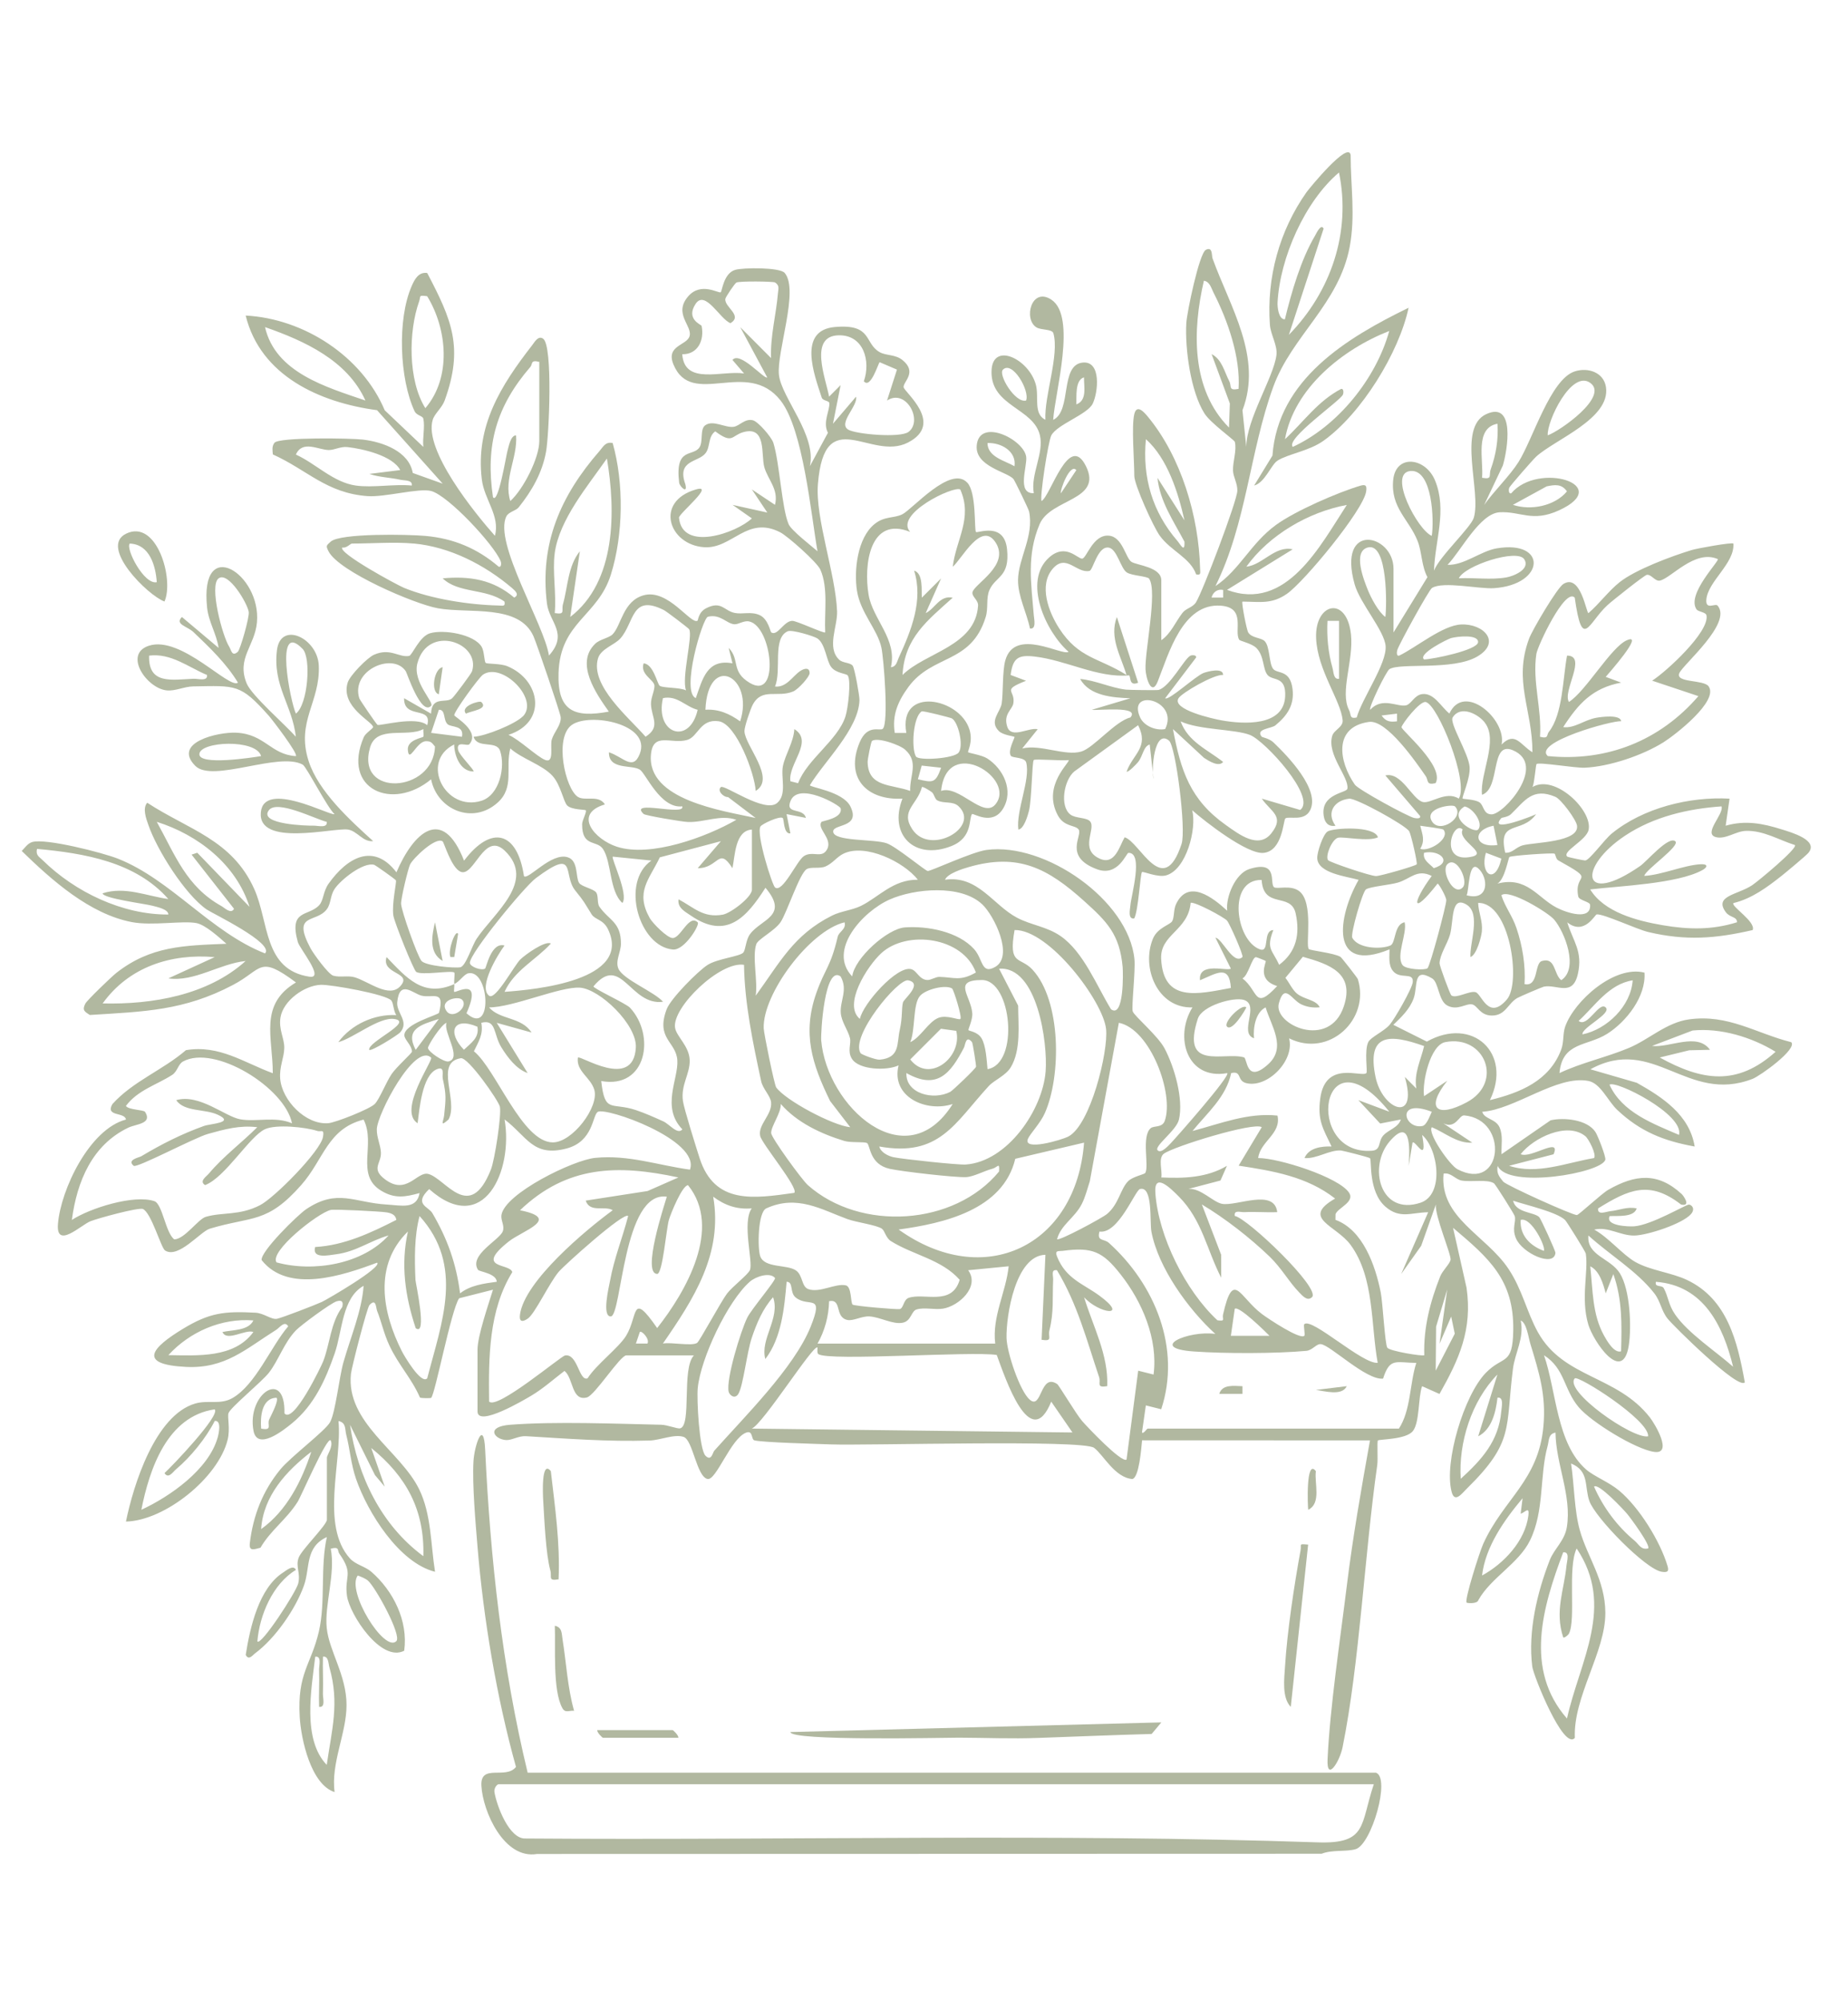 <svg width="85" height="92" viewBox="0 0 85 92" fill="none" xmlns="http://www.w3.org/2000/svg">
<path d="M34.579 38.143C33.806 38.195 33.811 39.35 33.689 39.919C33.045 38.899 33.058 39.924 32.092 39.919L33.158 38.677L30.349 39.42C29.854 40.455 29.21 41.008 29.887 42.216C30.014 42.442 30.687 43.13 30.941 43.13C31.316 43.13 31.684 42.017 32.093 42.41C32.204 42.516 31.484 43.704 30.953 43.658C29.395 43.526 28.526 40.565 29.962 39.567L28.185 39.388C28.105 39.473 28.925 41.129 28.628 41.518C28.021 40.98 28.136 39.637 27.734 39.036C27.447 38.607 26.77 38.966 26.775 37.897C26.775 37.714 27.004 37.323 26.94 37.254C26.911 37.222 26.293 37.238 26.089 37.036C25.916 36.865 25.791 36.084 25.411 35.672C24.935 35.155 24.01 34.895 23.472 34.412C23.235 35.304 23.674 36.195 22.892 36.901C21.742 37.937 20.108 37.23 19.828 35.832C18.053 37.307 15.699 36.296 16.733 33.891C16.811 33.71 17.158 33.498 17.16 33.432C17.163 33.186 15.644 32.51 15.993 31.382C16.094 31.056 16.895 30.236 17.21 30.101C17.961 29.775 18.354 30.248 18.82 30.158C18.957 30.132 19.293 29.26 19.779 29.117C20.406 28.931 21.801 29.162 22.152 29.736C22.279 29.945 22.269 30.421 22.341 30.479C22.407 30.535 23.019 30.5 23.341 30.634C24.855 31.262 25.196 33.198 23.387 33.788C23.874 33.992 24.696 34.792 25.077 34.942C25.506 35.11 25.292 34.295 25.379 34.006C25.486 33.648 25.824 33.33 25.789 32.97C25.771 32.774 24.688 29.591 24.539 29.257C23.873 27.754 21.57 28.227 20.14 27.968C19.057 27.771 15.593 26.284 15.113 25.352C14.977 25.088 15.011 25.086 15.21 24.905C15.647 24.506 18.797 24.571 19.559 24.64C20.859 24.756 21.954 25.213 22.939 26.058C23.058 26.095 23.068 25.901 23.025 25.795C22.715 25.039 20.626 22.791 19.831 22.576C19.277 22.427 17.699 22.87 16.904 22.811C15.018 22.673 14.148 21.616 12.55 20.894C12.534 20.709 12.497 20.531 12.622 20.361C12.821 20.093 16.156 20.146 16.7 20.213C17.611 20.324 18.811 20.751 18.986 21.747L20.362 22.239L17.342 18.86C14.703 18.507 11.982 17.279 11.3 14.509C13.98 14.649 16.648 16.381 17.696 18.864L19.472 20.549C19.427 20.142 19.554 19.635 19.472 19.252C19.443 19.115 19.163 19.111 19.068 18.906C18.374 17.415 18.268 14.691 18.931 13.163C19.066 12.851 19.249 12.494 19.65 12.552C20.784 14.717 21.335 15.979 20.452 18.416C20.331 18.75 19.991 19.015 19.904 19.3C19.48 20.692 21.842 23.598 22.764 24.635C23.011 23.717 22.274 22.977 22.161 22.039C21.865 19.581 23.04 17.721 24.481 15.868C24.588 15.73 24.756 15.412 24.983 15.573C25.439 15.901 25.252 20.024 25.116 20.769C24.939 21.747 24.463 22.57 23.856 23.329C23.736 23.481 23.397 23.533 23.291 23.742C22.689 24.936 25.035 28.719 25.25 30.142C26.159 29.128 25.265 28.618 25.157 27.748C24.815 24.979 25.799 22.775 27.574 20.738C27.75 20.536 27.848 20.3 28.18 20.37C28.702 22.216 28.672 24.576 28.099 26.416C27.497 28.344 25.763 28.592 25.69 30.952C25.636 32.701 26.412 33.015 28.004 32.72C27.419 31.892 26.443 30.5 27.375 29.601C27.595 29.387 28.001 29.343 28.18 29.162C28.578 28.755 28.653 27.637 29.602 27.371C30.733 27.053 31.78 28.74 32.084 28.538C32.113 28.519 32.123 28.145 32.486 27.963C33.182 27.613 33.295 28.077 33.788 28.181C34.154 28.258 34.53 28.103 34.933 28.279C35.335 28.455 35.431 29.05 35.472 29.076C35.764 29.268 36.047 28.551 36.442 28.546C36.645 28.543 37.907 29.141 37.956 29.076C37.909 28.172 38.107 27.034 37.733 26.191C37.578 25.844 36.227 24.651 35.892 24.478C34.359 23.683 33.674 25.251 32.382 25.16C30.757 25.046 30.094 23.062 32.009 22.505C32.925 22.237 31.213 23.623 31.231 23.804C31.38 25.386 33.877 24.503 34.582 23.835L33.696 23.214L35.293 23.567L34.582 22.503L35.646 23.212C35.827 22.501 35.317 22.055 35.156 21.483C34.995 20.911 35.268 19.563 34.186 19.871C33.64 20.026 33.707 20.438 32.899 19.833C32.56 20.075 32.678 20.528 32.462 20.824C32.134 21.274 31.114 21.126 31.523 22.264C31.644 22.747 31.261 22.366 31.239 22.197C31.032 20.505 31.898 21.036 32.185 20.549C32.343 20.28 32.19 19.734 32.436 19.555C32.797 19.292 33.356 19.679 33.743 19.625C34.02 19.586 34.258 19.229 34.633 19.325C34.874 19.387 35.488 20.099 35.57 20.358C35.86 21.284 35.955 23.354 36.272 24.099C36.396 24.389 37.304 25.088 37.601 25.345C37.301 23.639 36.945 19.75 35.907 18.42C34.37 16.45 31.823 18.794 30.977 16.761C30.609 15.873 31.601 15.891 31.719 15.449C31.846 14.972 30.961 14.424 31.655 13.624C32.243 12.947 33.062 13.505 33.151 13.438C33.215 13.391 33.278 12.568 33.816 12.408C34.178 12.3 35.87 12.286 36.093 12.55C36.766 13.344 35.708 16.197 35.829 17.244C35.95 18.29 37.573 20.023 37.25 21.437L38.081 19.899C37.825 19.415 38.178 18.867 38.145 18.531C38.133 18.42 37.845 18.432 37.796 18.282C37.447 17.216 36.676 15.185 38.406 15.035C40.135 14.885 39.736 15.774 40.456 16.189C40.753 16.36 41.18 16.287 41.511 16.556C42.203 17.118 41.546 17.544 41.561 17.798C41.572 18.016 43.468 19.472 41.76 20.349C40.052 21.225 37.923 18.492 37.62 22.262C37.495 23.835 38.433 26.372 38.502 28.111C38.528 28.799 38.018 29.764 38.59 30.326C38.764 30.497 39.108 30.453 39.224 30.615C39.31 30.737 39.538 31.99 39.532 32.196C39.489 33.525 37.918 35.002 37.253 36.1C37.221 36.203 38.769 36.378 39.115 37.08C39.605 38.078 38.319 37.867 38.323 38.232C38.326 38.703 40.213 38.565 40.795 38.777C41.232 38.935 42.558 40.038 42.671 40.048C42.814 40.059 44.713 39.166 45.385 39.078C48.062 38.726 51.907 41.38 52.179 44.098C52.233 44.628 52.034 46.323 52.101 46.504C52.184 46.73 53.26 47.62 53.571 48.215C54.018 49.067 54.445 50.534 54.226 51.478C54.109 51.985 53.059 52.708 53.248 52.892C53.413 53.054 53.754 52.664 53.873 52.54C54.102 52.302 56.617 49.455 56.446 49.341C54.603 49.672 53.998 47.69 54.847 46.319C53.242 46.37 52.482 44.494 53.028 43.164C53.239 42.652 53.804 42.532 53.912 42.361C54.019 42.19 53.972 41.824 54.094 41.569C54.658 40.387 55.792 41.272 56.446 41.875C56.371 41.236 56.826 40.16 57.463 39.958C58.819 39.53 58.381 40.61 58.599 40.791C58.733 40.9 59.354 40.672 59.753 40.97C60.444 41.487 60.038 43.449 60.198 43.635C60.26 43.707 61.36 43.814 61.657 43.997C61.712 44.031 62.435 44.959 62.455 45.02C63.029 46.874 61.128 48.657 59.293 47.741C59.562 48.767 58.294 50.039 57.326 49.802C56.873 49.691 57.137 49.221 56.629 49.339C56.397 50.444 55.519 51.179 54.849 52.003C56.133 51.665 57.398 51.148 58.759 51.294C58.941 52.135 57.967 52.472 57.87 53.246C58.798 53.241 61.586 54.123 62.053 54.842C62.331 55.27 61.525 55.539 61.428 55.828L61.425 56.087C62.69 56.548 63.262 58.189 63.508 59.426C63.601 59.891 63.7 61.809 63.811 61.967C63.922 62.125 65.451 62.373 65.511 62.311C65.469 61.05 65.785 59.842 66.243 58.688C66.349 58.421 66.688 58.109 66.72 57.925C66.761 57.691 65.982 55.885 66.044 55.381L65.369 57.28L64.448 58.579L65.69 55.738C64.913 55.746 64.393 56.062 63.723 55.481C62.928 54.789 63.099 53.342 63.016 53.256C62.968 53.205 61.751 52.904 61.683 52.899C61.163 52.858 60.551 53.297 60.002 53.246C60.201 52.767 60.791 52.702 61.246 52.713C60.845 51.877 60.592 51.504 60.726 50.505C60.962 48.73 62.63 49.555 62.848 49.339C62.911 49.276 62.744 48.304 62.934 47.915C63.045 47.688 63.655 47.423 63.917 47.12C64.142 46.861 64.95 45.462 64.98 45.159C65.029 44.67 64.4 45.05 64.072 44.647C63.847 44.37 63.914 43.977 63.912 43.651C61.132 44.794 61.526 42.142 62.491 40.455C61.942 40.294 60.612 40.159 60.587 39.455C60.578 39.184 60.855 38.356 61.066 38.229C61.337 38.066 63.211 37.955 63.381 38.498C62.934 38.713 61.792 38.456 61.542 38.519C61.267 38.589 60.947 39.357 61.084 39.549C61.151 39.644 63.029 40.281 63.293 40.281C63.488 40.281 65.102 39.818 65.161 39.742C65.208 39.68 64.898 38.351 64.817 38.221C64.632 37.929 62.37 36.691 62.061 36.723C61.389 36.792 60.982 37.347 61.427 37.967C61.096 38.024 60.931 37.82 60.886 37.519C60.726 36.487 61.94 36.467 61.974 36.264C62.062 35.736 61.014 34.696 61.278 33.83C61.36 33.56 61.785 33.431 61.756 33.115C61.673 32.207 60.594 30.813 60.535 29.34C60.47 27.71 61.948 27.373 62.139 29.171C62.266 30.372 61.619 31.819 62.049 32.644C62.158 32.852 62.053 33.071 62.403 32.989C62.642 32.122 63.787 30.522 63.733 29.713C63.686 29.008 62.553 27.738 62.308 26.869C61.49 23.963 64.095 24.549 64.095 26.149V29.081L65.656 26.537C65.376 26.017 65.407 25.38 65.2 24.866C64.802 23.87 63.95 23.341 64.082 22.058C64.206 20.865 65.576 21.03 66.01 22.101C66.567 23.474 66.003 24.853 65.958 26.239C66.194 25.601 67.654 24.255 67.788 23.805C68.146 22.611 67.009 19.669 68.358 19.043C69.708 18.417 69.341 20.686 69.123 21.408L68.265 23.217C68.718 22.576 69.442 21.882 69.845 21.243C70.514 20.179 71.311 17.438 72.433 17.076C73.039 16.88 73.771 17.118 73.869 17.808C74.074 19.248 71.523 20.207 70.661 20.992C70.505 21.134 69.465 22.329 69.422 22.42C69.38 22.511 69.388 22.721 69.509 22.682C70.762 21.207 74.255 22.294 71.712 23.463C70.477 24.03 69.942 23.5 68.976 23.554C68.067 23.605 67.19 25.344 66.58 25.971C67.348 25.997 68.101 25.339 68.842 25.213C71.175 24.817 71.085 26.881 68.718 27.044C68.044 27.091 66.386 26.713 65.865 27.034C65.726 27.12 64.36 29.601 64.271 29.883C64.235 29.998 64.235 30.183 64.356 30.145C65.141 29.769 66.354 28.75 67.203 28.713C68.236 28.665 69.072 29.527 67.949 30.186C66.826 30.844 64.416 30.458 63.909 30.766C63.761 30.856 62.941 32.535 63.024 32.634C63.58 32.023 64.285 32.525 64.677 32.43C64.918 32.371 65.058 31.949 65.43 31.912C65.967 31.858 66.285 32.507 66.666 32.808C67.335 31.355 69.307 33.072 69.067 34.233C69.69 33.607 69.926 34.249 70.485 34.588C70.487 32.606 69.597 31.346 70.33 29.366C70.484 28.952 71.621 27.032 71.905 26.853C72.71 26.343 72.971 28.232 73.064 28.189C73.559 27.762 73.986 27.176 74.49 26.773C75.213 26.195 76.874 25.575 77.806 25.292C78.062 25.213 79.658 24.925 79.728 24.993C79.795 25.908 78.554 26.724 78.484 27.572C78.444 28.07 78.897 27.722 79.002 27.846C79.692 28.651 77.415 30.548 77.242 30.949C77.045 31.407 78.357 31.239 78.587 31.555C79.076 32.23 77.026 33.809 76.514 34.129C75.549 34.733 74.02 35.251 72.883 35.299C72.447 35.317 70.778 35.03 70.674 35.131C70.635 35.168 70.581 36.001 70.488 36.187C71.512 35.576 73.269 37.267 73.067 38.162C72.958 38.646 71.833 39.15 72.086 39.385C72.117 39.414 72.821 39.561 72.907 39.564C73.103 39.57 73.781 38.614 74.134 38.325C75.582 37.145 77.709 36.619 79.552 36.721L79.373 37.965C80.277 37.706 81.077 37.858 81.957 38.136C82.376 38.268 83.687 38.633 83.17 39.223C83.049 39.36 82.163 40.098 81.944 40.271C81.281 40.796 80.57 41.322 79.729 41.523C79.614 41.678 80.769 42.375 80.616 42.763C78.901 43.159 77.547 43.262 75.816 42.855C75.278 42.727 73.753 42.009 73.44 42.043C73.36 42.051 72.868 43.034 72.087 42.41C72.364 43.299 72.806 43.741 72.578 44.77C72.338 45.85 71.623 45.25 71.015 45.364C70.94 45.379 69.912 45.817 69.788 45.888C69.357 46.134 69.25 46.697 68.619 46.694C68.067 46.691 67.957 46.228 67.711 46.181C67.421 46.126 67.045 46.481 66.574 46.236C66.155 46.018 66.183 45.17 65.868 44.983C64.965 44.447 65.229 45.348 65.017 45.917C64.833 46.411 64.455 46.768 64.088 47.121L65.628 47.892C67.736 46.709 69.576 48.432 68.529 50.583C69.916 50.244 71.263 49.701 71.807 48.264C71.942 47.904 71.874 47.537 71.991 47.204C72.407 46.018 74.263 44.364 75.639 44.722C75.717 45.822 74.798 46.983 73.921 47.535C73.003 48.114 71.856 47.899 71.729 49.339C72.751 48.855 73.893 48.617 74.925 48.182C75.859 47.789 76.647 47.011 77.697 46.869C79.49 46.624 80.751 47.503 82.391 47.92C82.676 48.238 80.966 49.467 80.611 49.605C77.596 50.774 76.054 47.568 73.151 49.165L75.283 49.784C76.465 50.449 77.71 51.256 77.948 52.716C76.522 52.459 75.446 52.03 74.388 51.034C73.945 50.617 73.623 49.807 73.055 49.7C71.606 49.423 69.678 51.018 68.176 51.119C68.27 51.458 68.797 51.44 68.971 51.83C69.145 52.219 69.046 52.661 69.064 53.07L71.321 51.51C71.934 51.37 73.008 51.473 73.385 52.051C73.494 52.219 73.869 53.181 73.838 53.319C73.696 53.935 69.359 54.679 68.886 53.605C68.826 53.934 68.945 54.09 69.139 54.328C69.281 54.501 72.345 55.883 72.531 55.867C72.624 55.859 73.671 54.876 73.98 54.702C75.213 54.002 76.246 53.883 77.355 54.905C77.423 54.969 77.808 55.49 77.322 55.384C75.873 54.26 74.92 54.684 73.505 55.562C73.469 55.896 73.878 55.706 74.074 55.688C74.455 55.652 74.856 55.466 75.28 55.562C75.156 55.987 74.377 55.895 74.037 55.916C73.818 56.375 74.938 56.403 75.166 56.385C75.961 56.328 77.544 55.383 77.681 55.386C77.806 55.388 77.997 55.578 77.772 55.829C77.373 56.276 75.78 56.794 75.184 56.809C74.535 56.825 73.968 56.383 73.326 56.537C73.97 56.881 74.638 57.696 75.216 58.023C75.904 58.413 76.872 58.51 77.59 58.849C79.451 59.728 79.915 61.677 80.254 63.558C79.966 63.928 76.96 60.957 76.7 60.627C76.409 60.262 76.383 59.84 76.088 59.462C75.283 58.432 74.014 57.679 73.059 56.806C72.975 57.743 74.074 57.84 74.511 58.551C74.977 59.311 75.05 60.993 74.917 61.86C74.635 63.674 73.279 61.664 73.054 60.898C72.697 59.687 73.067 58.486 72.94 57.64C72.927 57.55 72.061 56.167 71.99 56.098C71.608 55.723 70.162 55.401 69.595 55.207C69.726 55.774 70.539 55.72 70.796 55.96C70.865 56.023 71.551 57.516 71.543 57.608C71.479 58.284 70.013 57.627 69.726 56.934C69.527 56.458 69.747 56.193 69.669 55.909C69.644 55.823 68.787 54.45 68.71 54.403C68.396 54.211 67.679 54.358 67.232 54.281C66.937 54.23 66.737 53.898 66.398 53.962C66.204 55.999 68.352 56.788 69.387 58.346C70.025 59.307 70.223 60.329 70.739 61.258C71.921 63.379 74.372 63.23 75.888 65.173C76.126 65.478 76.956 66.876 76.09 66.757C75.225 66.638 73.192 65.382 72.62 64.71C71.919 63.886 71.985 62.929 71.018 62.314C71.588 63.952 71.592 66.384 72.959 67.569C73.328 67.888 74.005 68.144 74.477 68.54C75.396 69.311 76.359 70.859 76.7 72.005C76.778 72.269 76.682 72.303 76.436 72.269C75.701 72.165 73.381 69.79 73.106 69.021C72.866 68.35 73.116 67.637 72.262 67.29C72.407 68.237 72.41 69.453 72.663 70.354C73.008 71.593 73.831 72.636 73.839 74.152C73.851 75.946 72.353 78.021 72.436 79.906C71.919 80.506 70.529 77.043 70.477 76.624C70.276 75.006 70.699 73.231 71.282 71.733C71.484 71.212 71.968 70.846 72.069 70.212C72.301 68.765 71.562 67.311 71.546 65.869C71.206 65.931 71.253 66.24 71.184 66.483C70.805 67.851 71.046 69.456 70.374 70.828C69.856 71.888 68.577 72.54 68 73.568C67.952 73.754 67.493 73.716 67.459 73.687C67.344 73.589 68.052 71.36 68.221 70.987C69.159 68.915 70.762 68.089 70.99 65.582C71.121 64.148 70.796 63.12 70.389 61.785C70.301 61.496 70.219 60.82 69.947 60.717C70.115 61.534 69.683 62.191 69.589 62.937C69.24 65.686 69.662 66.291 67.462 68.452C67.245 68.664 66.913 69.127 66.771 68.602C66.404 67.24 67.344 64.136 68.347 63.116C69.149 62.3 69.577 62.81 69.603 61.164C69.641 58.836 68.474 57.842 66.834 56.454L67.455 59.21C67.731 61.133 67.118 62.487 66.21 64.093L65.41 63.736C65.224 64.251 65.304 65.4 64.986 65.799C64.668 66.198 63.436 66.169 63.378 66.232C63.33 66.283 63.386 67.09 63.348 67.359C62.763 71.459 62.535 76.471 61.753 80.335C61.616 81.011 61.014 81.947 61.062 80.891C61.171 78.507 61.65 75.335 61.95 72.892C62.225 70.662 62.617 68.434 63.014 66.228L52.531 66.224C52.495 66.573 52.398 67.936 52.083 68.004C51.273 67.942 50.747 66.884 50.323 66.57C49.798 66.18 39.859 66.472 38.218 66.412C37.557 66.387 35.079 66.325 34.7 66.226C34.541 66.185 34.646 65.75 34.318 65.872C33.611 66.136 32.944 68.089 32.542 68.002C32.044 67.896 31.869 66.218 31.448 66.069C31.027 65.921 30.369 66.219 29.882 66.234C27.946 66.294 26.097 66.148 24.187 66.034C23.861 66.014 23.534 66.226 23.286 66.213C22.738 66.185 22.31 65.597 23.468 65.509C25.566 65.351 28.268 65.462 30.415 65.509C30.695 65.515 31.16 65.704 31.282 65.675C31.828 65.545 31.339 62.925 31.917 62.319H28.808C28.524 62.319 27.362 64.156 26.997 64.252C26.277 64.443 26.379 63.362 25.964 63.033C25.463 63.414 24.981 63.848 24.438 64.171C24.145 64.345 21.964 65.644 21.964 64.896V62.052C21.964 61.425 22.469 59.971 22.675 59.299L21.117 59.694C20.745 60.245 20.013 64.123 19.829 64.273C19.808 64.291 19.374 64.295 19.316 64.257C18.928 63.364 18.331 62.771 17.903 61.848C17.658 61.325 17.544 60.768 17.345 60.272C17.287 60.126 17.306 59.667 16.992 60.008C16.881 60.129 16.177 62.852 16.142 63.167C15.905 65.411 18.418 66.713 19.278 68.472C19.844 69.627 19.81 71.022 20.01 72.269C18.357 71.857 16.91 69.544 16.376 67.998C16.141 67.321 16.095 66.615 15.924 65.962C15.861 65.717 15.929 65.409 15.57 65.339C15.743 67.205 14.723 70.123 16.095 71.655C16.353 71.943 16.79 72.017 17.08 72.269C18.093 73.151 18.78 74.533 18.592 75.899C17.523 76.451 16.084 74.236 15.96 73.379C15.828 72.455 16.289 72.4 15.608 71.436C15.502 71.286 15.64 71.102 15.213 71.205C15.438 72.362 14.92 73.782 15.028 74.849C15.135 75.917 15.939 77.018 15.939 78.4C15.939 79.7 15.213 81.06 15.39 82.398C14.304 82.053 13.846 79.978 13.786 78.942C13.668 76.921 14.307 76.557 14.668 75.012C14.979 73.669 14.725 72.046 15.034 70.672C14.021 71.141 14.273 72.079 13.98 72.903C13.597 73.977 12.665 75.323 11.75 76.005C11.61 76.109 11.444 76.363 11.302 76.09C11.499 74.839 11.903 73.02 13.023 72.302C13.173 72.206 13.489 71.929 13.613 72.181C12.547 72.822 11.936 74.259 11.838 75.47C12.001 75.692 13.62 73.206 13.717 72.805C13.835 72.325 13.582 72.022 13.74 71.614C13.887 71.237 15.036 70.118 15.036 69.872V67.028C15.036 66.889 15.341 66.518 15.212 66.228C15.051 66.012 13.853 68.799 13.688 69.057C13.163 69.88 12.457 70.348 11.98 71.163C11.68 71.239 11.445 71.344 11.491 70.951C11.644 69.673 12.088 68.543 12.899 67.557C13.372 66.982 14.958 65.791 15.179 65.395C15.432 64.945 15.598 63.335 15.797 62.635C16.121 61.495 16.645 60.269 16.724 59.121C15.729 59.677 15.753 61.195 15.393 62.233C14.974 63.439 14.454 64.598 13.44 65.434C12.987 65.809 11.832 66.7 11.659 65.783C11.341 64.089 13.137 62.89 13.082 64.984C13.496 65.496 14.778 62.815 14.865 62.593C15.176 61.799 15.202 60.821 15.743 60.094C15.8 59.853 15.729 59.759 15.482 59.834C15.217 59.915 13.851 60.922 13.615 61.165C13.062 61.736 12.813 62.549 12.368 63.118C12.039 63.538 10.606 64.707 10.51 64.974C10.45 65.139 10.595 65.695 10.471 66.195C10.04 67.949 7.576 69.921 5.793 69.96C6.134 68.286 7.138 65.067 8.983 64.532C9.583 64.36 10.132 64.601 10.689 64.283C11.762 63.672 12.467 61.897 13.256 60.984C13.093 60.701 12.857 61.05 12.705 61.144C11.294 62.029 10.357 62.939 8.553 62.849C6.272 62.736 7.017 61.948 8.403 61.105C9.631 60.359 10.306 60.28 11.752 60.357C12.138 60.378 12.484 60.686 12.738 60.637C12.968 60.593 14.503 60 14.801 59.863C15.033 59.757 17.603 58.264 17.345 58.056C15.771 58.646 13.263 59.49 12.034 57.938C11.972 57.552 13.688 55.862 14.087 55.595C15.528 54.633 16.289 55.298 17.79 55.384C18.463 55.423 19.166 55.621 19.299 54.855C18.639 55.039 18.159 55.125 17.536 54.75C16.323 54.019 17.303 52.623 16.724 51.478C15.06 51.906 14.896 53.305 13.861 54.48C12.28 56.276 11.61 55.906 9.653 56.493C9.216 56.623 8.207 57.889 7.593 57.497C7.405 57.378 6.96 55.748 6.566 55.585C6.325 55.518 4.514 56.012 4.159 56.152C3.732 56.32 2.568 57.462 2.666 56.273C2.796 54.693 4.118 51.916 5.793 51.476C5.746 51.118 4.828 51.359 5.169 50.766C6.116 49.714 7.482 49.207 8.553 48.285C10.088 48.031 11.214 48.855 12.547 49.346C12.55 47.708 11.899 46.191 13.613 45.172C11.889 43.888 12.089 44.566 10.712 45.289C8.455 46.476 6.633 46.51 4.131 46.668C3.893 46.513 3.766 46.455 3.925 46.145C4.005 45.989 5.136 44.901 5.355 44.73C6.939 43.49 8.476 43.474 10.414 43.394C10.083 43.102 9.455 42.527 9.04 42.444C8.409 42.32 7.009 42.576 6.077 42.4C4.123 42.031 2.379 40.468 1 39.127C1.147 38.98 1.269 38.78 1.481 38.716C2.09 38.532 4.729 39.204 5.436 39.486C7.87 40.452 9.71 42.867 12.19 43.837C12.637 43.37 9.754 41.991 9.504 41.816C8.507 41.122 7.216 39.075 6.822 37.924C6.722 37.636 6.545 37.171 6.771 36.909C8.671 38.154 10.67 38.602 11.693 40.873C12.381 42.4 12.115 44.59 14.236 44.908C14.95 45.014 13.783 43.62 13.698 43.312C13.276 41.789 14.188 42.155 14.682 41.619C14.888 41.394 14.86 40.985 15.114 40.63C15.963 39.438 17.176 38.724 18.234 40.108C19.006 38.306 20.339 37.003 21.345 39.572C22.608 37.903 23.794 38.236 24.101 40.286C24.303 40.472 25.356 39.181 26.112 39.416C26.612 39.572 26.466 40.33 26.635 40.594C26.751 40.775 27.313 40.863 27.429 41.045C27.53 41.205 27.458 41.529 27.572 41.692C28.017 42.33 28.565 42.392 28.56 43.394C28.558 43.788 28.288 44.184 28.446 44.543C28.664 45.037 30.095 45.602 30.496 46.06C28.985 46.264 28.575 43.818 27.299 45.35C27.253 45.436 28.793 46.137 28.977 46.334C30.162 47.605 29.743 50.083 27.654 49.705C27.822 51.22 28.12 50.664 29.249 51.041C29.65 51.175 30.12 51.382 30.508 51.559C30.801 51.694 31.169 52.192 31.386 51.926C30.397 50.906 31.21 49.615 31.155 48.751C31.099 47.887 30.149 47.763 30.664 46.403C30.85 45.912 32.09 44.662 32.54 44.37C32.99 44.078 34.038 43.979 34.189 43.797C34.303 43.658 34.297 43.228 34.497 42.952C35.004 42.258 36.313 42.123 35.208 40.819C34.339 42.183 33.415 43.221 31.787 42.105C31.52 41.922 31.15 41.745 31.21 41.35C31.924 41.728 32.341 42.214 33.241 42.056C33.614 41.991 34.585 41.246 34.585 40.907V38.153L34.579 38.143ZM35.465 16.461C35.426 15.456 35.7 14.466 35.783 13.474C35.8 13.272 35.865 13.128 35.648 12.987C35.573 12.938 33.992 12.918 33.868 12.993C33.79 13.04 33.376 13.655 33.363 13.74C33.306 14.119 34.183 14.506 33.599 14.859C33.12 14.683 32.439 13.306 31.997 13.969C31.526 14.675 32.256 14.925 32.27 14.983C32.408 15.638 32.097 16.303 31.38 16.287C31.484 17.733 33.21 17.017 34.224 17.172L33.691 16.551C34.031 16.122 35.175 17.475 35.288 17.351L34.048 15.042L35.465 16.463V16.461ZM19.648 13.619C19.228 13.564 19.365 13.611 19.277 13.862C18.783 15.249 18.765 17.495 19.564 18.767C20.771 17.361 20.577 15.136 19.648 13.619ZM16.808 18.416C15.975 16.569 14.004 15.674 12.19 15.04C12.665 17.136 15.023 17.803 16.808 18.416ZM39.734 17.527C40.057 16.603 39.726 15.392 38.574 15.417C37.185 15.448 37.982 17.402 38.135 18.238L38.665 17.706L38.313 19.483L39.375 18.239C39.472 18.665 38.528 19.463 39.017 19.755C39.374 19.967 41.416 20.146 41.792 19.856C42.465 19.336 41.672 17.845 40.8 18.417L41.256 16.994L40.461 16.654C40.394 16.701 40.045 17.909 39.732 17.529L39.734 17.527ZM24.805 16.639C24.388 16.531 24.507 16.738 24.398 16.866C22.828 18.684 22.32 20.471 22.675 22.86C22.913 23.215 23.279 20.953 23.333 20.766C23.392 20.56 23.48 20.014 23.737 20.018C23.816 21.038 23.152 22.032 23.472 23.038C24.072 22.498 24.805 21.051 24.805 20.283V16.639ZM71.189 20.016C71.743 19.824 74.014 18.233 73.148 17.607C72.283 16.981 71.142 19.372 71.189 20.016ZM68.876 19.483C67.809 19.679 68.249 21.184 68.168 21.968C68.663 22.055 68.466 21.863 68.567 21.579C68.808 20.912 68.927 20.19 68.876 19.483ZM16.364 22.325C17.148 22.436 18.131 22.246 18.941 22.325C18.983 22.06 18.608 22.102 18.411 22.058C17.94 21.952 17.45 21.949 16.988 21.791L18.408 21.613C18.058 20.948 16.684 20.634 15.984 20.557C15.659 20.521 15.391 20.694 15.121 20.692C14.65 20.688 13.91 20.22 13.61 20.901C14.518 21.31 15.329 22.179 16.364 22.325ZM25.515 25.435C25.401 26.279 25.599 27.319 25.515 28.189C26.027 28.271 25.811 28.08 25.895 27.777C26.119 26.983 26.12 26.023 26.671 25.347L26.228 28.367C28.346 26.747 28.324 23.484 27.915 21.082C27.051 22.325 25.723 23.885 25.514 25.435H25.515ZM65.855 24.637C65.966 23.96 65.894 21.568 64.877 21.656C63.809 21.748 65.219 24.39 65.855 24.637ZM69.589 23.212C70.395 23.483 71.507 23.276 72.073 22.593C71.826 22.237 71.512 22.286 71.139 22.363L69.589 23.212ZM19.029 24.992C18.155 24.91 17.089 24.992 16.185 24.992C16.123 24.992 15.922 25.225 15.742 25.171C15.548 25.427 18.266 26.9 18.589 27.031C19.852 27.547 21.573 27.808 22.937 27.841C23.136 27.846 23.25 27.895 23.204 27.66C22.346 27.047 21.082 27.291 20.362 26.592C21.607 26.477 22.681 26.649 23.651 27.477C23.904 27.349 23.706 27.171 23.555 27.04C22.295 25.97 20.695 25.145 19.03 24.99L19.029 24.992ZM63.721 28.367C63.787 27.877 63.837 24.954 62.926 25.169C62.191 25.344 62.747 26.708 62.916 27.13C63.06 27.487 63.402 28.141 63.721 28.367ZM70.11 25.715C69.794 25.213 67.369 26.001 67.1 26.589C67.814 26.552 68.575 26.672 69.281 26.55C69.615 26.493 70.4 26.177 70.11 25.715ZM79.006 25.704C77.958 25.251 76.864 26.584 76.351 26.695C76.124 26.744 75.956 26.397 75.745 26.431C75.632 26.449 74.139 27.635 73.934 27.826C73.044 28.646 72.783 29.958 72.431 27.479C71.99 27 70.723 29.695 70.666 30.067C70.474 31.34 70.924 32.606 70.834 33.876C71.245 33.982 71.127 33.793 71.24 33.651C71.885 32.844 71.88 31.187 72.078 30.144C73.026 30.148 71.851 31.785 72.165 32.275C72.954 31.77 74.102 29.747 74.835 29.435C75.671 29.076 73.945 31.015 73.856 31.122L74.565 31.386C73.253 31.633 72.599 32.35 71.901 33.432C72.421 33.501 72.863 33.1 73.427 33.002C73.629 32.966 74.532 32.836 74.566 33.162C74.156 33.118 70.5 34.132 71.191 34.763C73.903 35.035 76.351 34.058 78.119 32.007L75.992 31.297C76.652 30.874 78.628 29.056 78.492 28.299C78.463 28.136 78.116 28.141 78.031 28.015C77.56 27.319 79.115 25.777 79.011 25.701L79.006 25.704ZM31.701 28.936C31.663 28.874 30.646 28.106 30.542 28.054C29.033 27.293 29.189 28.608 28.541 29.348C28.27 29.658 27.639 29.824 27.506 30.272C27.132 31.526 28.943 33.004 29.693 33.874C30.412 33.418 29.958 32.992 29.942 32.367C29.934 32.067 30.136 31.707 30.097 31.498C30.05 31.242 29.43 30.993 29.605 30.5C30.059 30.535 30.231 31.457 30.346 31.534C30.511 31.641 31.269 31.599 31.556 31.744C31.336 31.183 31.875 29.236 31.699 28.936H31.701ZM33.515 29.79C34.051 30.334 33.603 30.87 34.483 31.397C35.894 32.243 35.511 28.796 34.457 28.573C34.211 28.52 33.963 28.719 33.772 28.703C33.412 28.67 33.13 28.22 32.561 28.357C32.312 28.418 31.309 31.812 32.004 32.099C32.315 31.218 32.519 30.284 33.691 30.499L33.515 29.79ZM61.591 28.546H61.058C61.019 29.27 61.091 30.015 61.29 30.714C61.344 30.9 61.331 31.252 61.59 31.211V28.545L61.591 28.546ZM38.994 31.059C38.935 30.967 38.453 30.962 38.23 30.668C38.006 30.375 37.964 29.593 37.592 29.352C37.434 29.249 36.427 28.938 36.23 29.026C35.51 29.347 35.964 30.83 35.646 31.565C36.171 31.628 36.468 31.076 36.802 30.856C37.043 30.698 37.236 30.707 37.24 30.944C37.244 31.115 36.717 31.692 36.489 31.79C35.756 32.099 35.047 31.599 34.62 32.407C34.514 32.608 34.238 33.418 34.242 33.615C34.255 34.28 35.713 35.794 34.758 36.366C34.721 35.595 33.872 33.279 33.057 33.162C32.203 33.04 32.113 33.874 31.609 34.021C30.881 34.233 30.046 33.635 29.942 34.678C29.732 36.785 33.241 37.277 34.755 37.61L33.49 36.651C33.252 36.651 32.977 36.343 33.158 36.19C33.317 36.055 35.172 37.406 35.744 36.922C36.212 36.526 35.904 35.753 36.011 35.222C36.119 34.691 36.505 34.115 36.536 33.524C37.449 34.088 36.235 35.132 36.355 35.921L36.709 36.011C37.123 34.912 38.533 34.037 38.886 32.944C39.007 32.572 39.154 31.309 38.996 31.063L38.994 31.059ZM65.501 30.321C65.894 30.313 67.975 29.891 67.985 29.523C67.995 29.154 67.015 29.262 66.738 29.34C66.588 29.383 65.192 30.072 65.501 30.321ZM19.826 32.812C19.86 31.971 20.517 32.362 20.797 32.106C20.905 32.008 21.674 30.981 21.712 30.864C22.127 29.546 19.678 28.677 19.197 30.5C18.969 31.366 19.989 32.293 19.829 32.455C19.368 32.926 18.723 30.952 18.666 30.866C18.079 29.973 16.123 30.813 16.526 32.108C16.547 32.178 17.301 33.284 17.362 33.328C17.456 33.395 19.146 32.901 19.651 33.344C19.904 32.432 18.561 33.097 18.587 32.103L19.826 32.813V32.812ZM24.047 32.944C24.823 32.153 23.092 30.425 22.215 31.02C22.024 31.151 20.862 32.75 20.895 32.888C20.915 32.968 22.103 33.622 21.588 34.22C21.492 34.332 20.968 34.023 21.074 34.493C21.127 34.722 21.84 35.419 21.782 35.473C21.171 35.473 20.895 34.745 20.89 34.23C19.296 35.02 20.488 37.342 22.143 36.819C22.98 36.555 23.253 35.256 23.001 34.52C22.83 34.023 21.961 34.446 21.782 33.876C22.32 33.853 23.703 33.288 24.044 32.94L24.047 32.944ZM34.044 33.167C34.716 31.097 32.561 29.987 32.446 32.634C33.057 32.593 33.565 32.823 34.044 33.167ZM32.09 32.637C31.513 32.486 31.158 31.962 30.493 32.099C30.113 33.737 31.707 34.293 32.09 32.637ZM67.098 36.72C67.573 35.951 66.142 32.414 65.581 32.279C65.306 32.212 64.465 33.314 64.465 33.436C64.465 33.591 66.46 35.23 66.031 36.009C65.578 36.11 65.72 35.89 65.571 35.677C65.133 35.049 63.783 33.079 62.967 33.193C61.319 33.423 61.575 35.01 62.318 36.079C62.476 36.306 64.758 37.549 65.051 37.611C65.175 37.637 65.356 37.642 65.319 37.52L63.72 35.654C64.471 35.478 64.95 36.749 65.444 36.875C65.806 36.966 66.505 36.345 67.095 36.718L67.098 36.72ZM20.589 33.299C20.372 33.107 20.512 32.621 20.186 32.634L19.829 33.697L21.249 33.876C21.355 33.335 20.76 33.452 20.587 33.299H20.589ZM68.29 33.217C67.975 32.821 67.18 32.414 66.818 32.986C66.653 33.247 67.545 34.63 67.596 35.261C67.638 35.792 67.222 36.668 67.276 36.718C67.305 36.746 67.825 36.748 68.044 36.888C68.262 37.028 68.212 37.439 68.606 37.444C69.171 37.45 71.191 35.168 69.579 34.493C68.523 34.05 69.035 36.251 68.166 36.544C68.057 35.581 68.942 34.044 68.288 33.219L68.29 33.217ZM64.256 32.812L63.547 32.898C63.739 33.172 63.928 33.208 64.256 33.165V32.812ZM28.006 34.588C28.672 34.806 29.111 35.462 29.425 34.666C29.975 33.283 27.124 32.75 26.303 33.33C25.481 33.91 25.996 36.255 26.576 36.637C26.906 36.853 27.53 36.526 27.823 36.986C26.343 37.427 27.349 38.597 28.369 38.93C29.924 39.437 32.494 38.487 33.868 37.694C33.135 37.439 32.408 37.817 31.647 37.795C31.396 37.789 29.68 37.499 29.605 37.427C28.881 36.741 31.538 37.543 31.381 37.075C30.374 37.194 29.701 35.551 29.427 35.385C29.036 35.149 27.988 35.41 28.008 34.585L28.006 34.588ZM19.472 33.874C19.502 33.837 19.462 33.631 19.472 33.522C18.732 33.928 17.329 33.325 17.024 34.358C16.337 36.689 19.935 36.461 20.007 34.326C19.867 34.158 19.829 34.073 19.59 34.08C19.154 34.091 18.82 35.116 18.76 34.495C18.709 34.014 19.425 33.933 19.472 33.871V33.874ZM37.782 37.792C37.817 37.742 38.777 37.628 38.665 37.166C38.629 37.02 36.737 35.934 36.365 36.818C36.09 37.47 36.942 37.111 37.068 37.606L36.179 37.432L36.355 38.319C36.029 38.358 36.073 37.663 36 37.61C35.853 37.505 35.042 37.888 34.977 38.001C34.773 38.356 35.518 40.706 35.65 40.806C35.997 41.068 36.649 39.58 36.973 39.365C37.382 39.094 37.817 39.51 38.054 39.029C38.29 38.548 37.565 38.097 37.783 37.791L37.782 37.792ZM69.234 39.207C69.571 39.233 69.706 38.958 70.045 38.866C70.572 38.724 72.653 38.731 72.535 37.957C72.493 37.681 71.805 36.749 71.54 36.637C70.484 36.19 70.13 36.827 69.496 37.437C69.359 37.569 69.079 37.589 69.057 37.613C68.388 38.368 70.643 37.458 70.655 37.434C69.985 38.373 68.876 37.655 69.234 39.209V39.207ZM66.921 37.077C66.808 36.963 65.469 37.145 65.868 37.773C66.241 38.359 67.4 37.562 66.921 37.077ZM67.988 38.141C68.241 37.858 67.763 37.155 67.366 37.08C66.536 37.575 67.812 38.338 67.988 38.141ZM79.183 37.077C77.63 37.186 76.066 37.549 74.752 38.42C72.563 39.87 72.713 41.704 75.44 39.818C75.748 39.606 76.734 38.431 77.052 38.677C77.319 38.884 75.676 39.992 75.63 40.273C76.449 40.226 77.43 39.787 78.206 39.738C78.58 39.715 78.548 39.875 78.297 40.01C77.141 40.638 74.488 40.736 73.142 40.895C73.784 41.945 75.285 42.336 76.475 42.54C77.664 42.744 78.743 42.765 79.894 42.405C79.9 42.139 79.57 42.196 79.382 41.945C78.817 41.184 79.918 41.148 80.59 40.703C80.849 40.532 82.683 39.015 82.56 38.855C81.819 38.622 81.115 38.178 80.303 38.203C79.84 38.216 79.373 38.604 78.931 38.492C78.311 38.335 79.304 37.434 79.183 37.077ZM11.476 41.694C10.86 39.746 9.107 38.382 7.211 37.787C8.062 39.323 8.567 40.757 10.181 41.658C10.337 41.746 10.627 42.048 10.764 41.785L8.812 39.295L9.074 39.209L11.475 41.694H11.476ZM66.389 38.144C66.355 38.104 65.496 37.989 65.324 37.967C65.425 38.371 65.555 38.641 65.324 39.029C65.752 39.181 66.725 38.542 66.389 38.144ZM68.697 37.965C67.687 38.167 67.806 39.005 68.876 38.852L68.697 37.965ZM67.276 38.141C66.82 37.685 66.145 39.75 67.718 39.385C68.446 39.215 67.01 38.638 67.276 38.141ZM20.354 38.684C20.033 38.464 18.995 39.468 18.861 39.75C18.763 39.958 18.436 41.327 18.449 41.56C18.467 41.901 19.195 43.956 19.387 44.183C19.58 44.409 20.897 44.523 21.172 44.474C21.422 44.431 21.71 43.48 21.922 43.164C22.712 41.981 24.683 40.519 23.216 39.114C22.259 38.198 21.809 40.348 21.183 40.081C20.753 39.896 20.424 38.729 20.357 38.682L20.354 38.684ZM7.744 41.339C6.241 39.624 3.87 39.231 1.702 39.031C1.634 39.329 1.8 39.389 1.971 39.559C3.453 41.013 5.635 42.064 7.743 42.049C7.749 41.802 7.19 41.694 6.998 41.642C6.68 41.557 4.716 41.304 4.721 41.073C5.749 40.742 6.743 41.2 7.744 41.337V41.339ZM42.219 40.45C41.569 39.624 39.807 38.77 38.802 39.248C38.495 39.393 38.303 39.697 37.964 39.841C37.698 39.952 37.304 39.846 37.107 39.96C36.779 40.149 36.196 41.965 35.904 42.398C35.635 42.799 34.867 43.177 34.786 43.412C34.59 43.982 34.864 45.126 34.758 45.782C35.875 44.253 36.497 42.986 38.27 42.098C38.679 41.893 39.194 41.85 39.6 41.652C40.417 41.252 41.075 40.436 42.219 40.449V40.45ZM65.501 39.209C65.433 39.543 65.728 39.693 65.948 39.917C66.833 39.652 66.24 39.055 65.501 39.209ZM68.345 39.209C68.052 40.196 68.779 40.716 69.056 39.479L68.345 39.209ZM71.502 39.251C71.409 39.204 69.506 39.336 69.427 39.404C69.375 39.45 69.216 40.429 68.876 40.628C70.224 40.276 70.722 41.277 71.595 41.731C72.055 41.971 73.187 42.343 73.138 41.604C73.129 41.458 72.63 41.401 72.593 41.22C72.366 40.077 73.512 40.581 71.67 39.557C71.561 39.497 71.548 39.274 71.501 39.249L71.502 39.251ZM43.465 40.45C44.977 40.232 45.671 41.611 46.783 42.198C47.428 42.538 48.152 42.603 48.783 43.04C49.839 43.77 50.45 45.343 51.103 46.407C51.702 46.834 51.661 44.725 51.636 44.452C51.498 42.959 50.916 42.374 49.863 41.427C48.194 39.924 46.84 39.209 44.565 39.865C44.279 39.947 43.587 40.16 43.465 40.45ZM20.895 45.25C20.872 45.108 20.933 44.748 20.895 44.717C20.766 44.605 19.414 44.858 19.145 44.688C19.026 44.613 18.139 42.408 18.093 42.098C18.012 41.556 18.252 40.548 18.211 40.478C18.18 40.424 17.27 39.781 17.212 39.764C16.703 39.623 15.649 40.468 15.378 40.891C15.192 41.181 15.223 41.546 15.039 41.797C14.55 42.467 13.401 41.945 14.281 43.598C14.417 43.852 15.098 44.792 15.328 44.861C15.629 44.95 16.011 44.843 16.319 44.936C16.971 45.136 17.898 45.91 18.411 45.345C19.006 44.691 17.521 44.813 17.78 44.005C18.695 44.954 19.461 45.883 20.892 45.249C20.91 45.358 20.864 45.58 20.892 45.604C20.963 45.667 22.218 44.869 21.456 46.588C22.691 47.7 22.515 44.551 21.539 44.752C21.342 44.792 21.136 45.139 20.89 45.249L20.895 45.25ZM26.454 40.938C25.869 40.212 26.575 38.935 24.644 40.379C24.117 40.773 21.593 43.842 21.612 44.274C21.62 44.455 22.155 44.642 22.311 44.535C22.372 44.492 22.592 43.299 23.206 43.475C22.911 43.863 21.977 45.39 22.497 45.783C22.794 46.008 23.656 44.378 23.935 44.113C24.182 43.876 25.085 43.234 25.338 43.384C24.635 44.15 23.654 44.618 23.206 45.604C24.629 45.505 29.098 45.081 27.963 42.721C27.748 42.273 27.37 42.291 27.214 42.043C26.844 41.454 26.907 41.5 26.454 40.939V40.938ZM67.276 40.807C67.566 40.509 66.989 39.311 66.567 39.743C66.277 40.041 66.854 41.239 67.276 40.807ZM67.985 39.921C67.535 39.533 67.574 41.01 67.455 41.163C68.508 41.454 68.472 40.341 67.985 39.921ZM65.855 40.276C65.178 39.937 64.883 40.408 64.295 40.581C63.917 40.692 63.026 40.763 62.83 40.892C62.665 41.003 62.11 42.944 62.199 43.115C62.453 43.611 63.5 43.663 63.951 43.474C64.209 43.366 64.111 42.494 64.608 42.405C64.73 42.933 64.196 43.932 64.51 44.372C64.659 44.579 65.544 44.618 65.659 44.519C65.781 44.413 66.525 41.627 66.523 41.392C66.523 41.23 66.168 40.609 66.122 40.628C64.9 42.183 64.944 41.507 65.855 40.275V40.276ZM58.029 40.459C56.438 40.431 56.832 43.246 57.95 43.65C58.423 43.821 58.059 42.788 58.568 42.763C58.224 43.648 58.524 43.666 58.835 44.362C59.624 43.774 59.802 42.956 59.596 42.004C59.38 41.001 58.115 41.823 58.03 40.459H58.029ZM45.179 41.582C44.201 40.654 42.056 40.851 40.911 41.363C39.692 41.907 38.045 43.691 39.198 44.895C39.305 44.054 40.815 42.7 41.621 42.641C42.661 42.566 44.077 42.833 44.806 43.642C45.22 44.101 45.129 44.83 45.779 44.455C46.639 43.959 45.73 42.103 45.179 41.58V41.582ZM71.487 42.284C71.21 41.958 69.398 40.853 69.056 41.164C69.235 41.722 69.555 42.09 69.755 42.685C70.029 43.495 70.174 44.395 70.122 45.25C70.783 45.381 70.562 44.294 70.922 44.186C71.554 43.999 71.46 44.786 71.809 45.069C72.633 44.535 71.967 42.851 71.486 42.284H71.487ZM57.147 44.005C57.214 43.941 56.549 42.442 56.433 42.323C56.276 42.162 54.999 41.468 54.766 41.508C54.653 42.792 53.353 42.957 53.408 44.088C53.509 46.114 55.092 45.708 56.615 45.425C56.545 44.325 55.96 44.752 55.194 45.071C55.108 44.207 56.448 44.67 56.614 44.536L55.905 43.115C56.219 43.145 56.728 44.4 57.147 44.004V44.005ZM67.635 44.005C67.586 43.378 68.129 42.014 67.462 41.599C66.717 41.138 66.869 42.365 66.693 42.977C66.574 43.391 66.227 43.889 66.213 44.292C66.21 44.398 66.694 45.723 66.758 45.769C66.978 45.93 67.594 45.539 67.873 45.62C68.151 45.702 68.458 46.952 69.313 45.951C69.973 45.179 69.452 41.482 67.988 41.516C68.008 41.981 68.203 42.334 68.159 42.827C68.137 43.07 67.921 43.906 67.635 44.004V44.005ZM38.843 42.408C37.237 42.797 35.071 45.708 35.127 47.278C35.135 47.53 35.619 49.88 35.7 49.995C36.117 50.585 38.292 51.748 39.108 51.828L38.181 50.624C37.351 48.924 36.89 47.519 37.552 45.645C37.953 44.51 38.199 44.484 38.531 43.07C38.587 42.83 38.937 42.726 38.846 42.408H38.843ZM47.498 44.593C48.814 46.026 48.819 49.46 48.059 51.178C47.854 51.644 47.386 52.12 47.282 52.359C47.029 52.943 48.828 52.418 49.138 52.257C50.158 51.727 50.984 48.349 50.875 47.315C50.74 46.041 48.255 42.732 46.666 42.762C46.369 44.435 46.918 43.959 47.498 44.592V44.593ZM44.886 44.714C44.294 43.084 41.717 42.739 40.533 43.829C39.887 44.424 38.758 46.199 39.551 46.849C39.687 46.16 41.263 44.38 41.916 44.562C42.179 44.636 42.278 45.04 42.65 45.06C42.819 45.068 43.036 44.91 43.215 44.916C43.883 44.934 44.165 45.128 44.884 44.716L44.886 44.714ZM9.876 44.008C7.858 43.832 5.925 44.461 4.722 46.137C6.999 46.192 9.556 45.759 11.297 44.186C10.099 44.31 8.936 45.157 7.744 44.985L9.874 44.008H9.876ZM58.216 44.184C58.201 44.166 57.794 44.008 57.769 44.008C57.582 44.013 57.417 44.859 57.148 44.985C57.901 45.571 57.672 46.489 58.744 45.338C57.768 45.04 58.265 44.241 58.216 44.184ZM60.701 46.315C60.401 46.344 60.134 46.308 59.859 46.182C59.414 45.979 59.083 45.159 58.821 46.135C58.558 47.111 61.14 48.283 61.81 46.27C62.315 44.752 61.179 44.343 59.926 43.992L59.124 44.96C59.297 45.179 59.443 45.508 59.65 45.681C59.981 45.959 60.54 45.962 60.701 46.315ZM34.222 44.362C33.125 44.179 30.9 46.328 31.05 47.255C31.116 47.661 31.694 48.089 31.722 48.73C31.75 49.37 31.306 49.871 31.412 50.624C31.463 50.986 32.027 52.777 32.178 53.248C32.869 55.396 34.662 55.109 36.531 54.847C36.761 54.643 35.04 52.593 34.964 52.227C34.854 51.711 35.523 51.251 35.467 50.684C35.438 50.384 35.087 50.07 35.009 49.708C34.633 47.959 34.248 46.139 34.222 44.364V44.362ZM40.443 52.716C40.51 52.987 40.858 53.158 41.105 53.209C41.507 53.293 44.064 53.569 44.42 53.544C46.327 53.411 47.956 51.043 48.095 49.258C48.194 47.974 47.722 44.416 45.953 44.54L46.83 46.238C46.835 47.128 46.97 48.283 46.489 49.075C46.258 49.457 45.728 49.664 45.481 49.933C43.91 51.642 43.214 53.212 40.443 52.715V52.716ZM38.665 44.897C37.926 44.349 37.744 47.514 37.772 47.835C38.031 50.876 41.665 54.2 43.82 50.761C42.62 51.162 40.969 50.444 41.331 48.984C40.798 49.24 39.509 49.199 39.185 48.684C38.963 48.334 39.163 47.992 39.093 47.723C38.996 47.346 38.699 46.98 38.671 46.564C38.636 46.008 39.01 45.506 38.665 44.898V44.897ZM39.582 48.422C39.626 48.492 40.295 48.738 40.462 48.723C41.413 48.635 41.242 47.98 41.387 47.343C41.517 46.773 41.46 46.378 41.532 46.09C41.571 45.935 42.472 45.218 41.773 45.074C41.31 44.98 39.097 47.654 39.582 48.422ZM45.42 49.158C46.895 48.922 46.545 45.058 45.16 45.06C43.791 45.063 44.659 45.78 44.721 46.59C44.744 46.883 44.522 47.331 44.545 47.364C44.579 47.413 44.962 47.433 45.148 47.742C45.35 48.08 45.383 48.754 45.422 49.158H45.42ZM75.096 45.074C73.994 45.25 73.37 46.246 72.61 46.94C73.016 47.276 73.544 46.034 73.852 46.318C74.16 46.601 72.737 47.25 72.786 47.56C73.918 47.328 75.018 46.253 75.096 45.074ZM18.007 46.008C17.761 45.712 15.222 45.265 14.759 45.281C13.998 45.307 13.031 46.01 12.902 46.774C12.808 47.336 13.082 47.733 13.075 48.184C13.069 48.635 12.841 49.046 12.888 49.605C12.973 50.594 14.058 51.724 15.096 51.644C15.434 51.618 17.027 50.987 17.244 50.754C17.461 50.521 17.753 49.773 18.01 49.388C18.227 49.064 18.951 48.422 18.949 48.352C18.942 48.07 18.62 47.819 18.6 47.62C18.548 47.081 20.165 46.668 20.193 46.564C20.476 45.49 19.901 45.906 19.391 45.78C18.99 45.681 18.377 45.02 18.271 46.078C18.222 46.572 18.843 46.968 18.405 47.47C18.305 47.584 17.08 48.357 16.982 48.272C16.897 47.907 19.053 46.984 18.134 46.852C17.428 46.751 16.247 47.741 15.561 47.917C16.164 47.1 17.217 46.621 18.227 46.673C18.097 46.489 18.1 46.127 18.004 46.011L18.007 46.008ZM26.583 48.627C26.695 48.507 29.132 50.138 29.246 48.169C29.308 47.116 27.584 45.47 26.673 45.412C25.762 45.353 23.584 46.324 22.494 46.319C22.997 46.9 23.985 46.75 24.448 47.473L22.849 47.03L24.269 49.338C23.749 49.158 23.341 48.611 23.058 48.151C22.686 47.548 22.839 46.844 22.137 47.027C22.24 47.563 22.012 47.887 21.798 48.337C22.815 49.157 24.01 52.516 25.423 52.526C26.327 52.532 27.569 50.889 27.334 50.102C27.166 49.537 26.495 49.255 26.58 48.629L26.583 48.627ZM43.795 45.452C43.494 45.258 42.581 45.485 42.316 45.79C41.978 46.174 42.109 47.356 41.867 47.917C42.347 47.702 42.694 46.986 43.163 46.8C43.549 46.647 44.103 46.919 44.174 46.851C44.26 46.766 43.862 45.498 43.795 45.456V45.452ZM21.25 45.962C21.068 45.78 20.178 45.984 20.541 46.492C20.833 46.903 21.575 46.285 21.25 45.962ZM57.68 47.739C56.958 47.491 57.968 46.214 57.212 45.975C56.748 45.831 55.292 46.235 55.095 46.839C54.306 49.26 56.28 48.349 57.217 48.616C57.38 48.661 57.306 49.866 58.338 48.927C59.184 48.156 58.467 47.17 58.213 46.318C57.747 46.548 57.631 47.273 57.68 47.737V47.739ZM20.184 46.852C19.352 47.116 18.615 47.315 19.12 48.272L20.184 46.852ZM20.538 47.027C20.292 47.107 19.678 48.068 19.686 48.184C19.7 48.371 20.426 48.846 20.625 48.805C21.278 48.668 20.372 47.441 20.538 47.027ZM21.959 47.208C20.838 46.73 20.561 47.464 21.338 48.267C21.656 47.961 22.055 47.719 21.959 47.208ZM52.932 51.87C53.074 51.752 53.459 51.859 53.573 51.538C54.013 50.306 52.913 47.317 51.462 47.027L50.127 54.312C50.011 54.664 49.925 55.029 49.756 55.362C49.428 56.002 48.794 56.317 48.62 56.978C48.711 57.07 50.696 56.005 50.921 55.816C51.467 55.355 51.534 54.657 51.896 54.304C52.112 54.094 52.632 54.002 52.676 53.931C52.869 53.629 52.484 52.244 52.931 51.87H52.932ZM43.983 47.397L43.279 47.301L41.867 48.712C42.738 49.837 44.279 48.611 43.984 47.397H43.983ZM76.343 48.624C78.287 49.695 79.896 49.952 81.669 48.36C80.572 47.687 79.139 47.252 77.85 47.382L75.987 48.091C76.802 48.186 78.064 47.452 78.652 48.269L77.697 48.291L76.344 48.622L76.343 48.624ZM65.501 48.096C63.932 47.537 62.845 47.485 63.27 49.525C63.586 51.046 65.247 51.672 64.615 49.516L65.144 50.048C65.029 49.343 65.35 48.754 65.503 48.096H65.501ZM44.708 47.915C44.423 47.571 44.402 48.047 44.338 48.169C43.721 49.354 43.106 50.138 41.69 49.338C41.651 50.283 42.93 50.609 43.709 50.202C43.818 50.145 44.887 49.128 44.894 49.044C44.901 48.974 44.744 47.959 44.708 47.915ZM66.567 49.695C65.54 50.99 66.104 51.411 67.467 50.681C69.176 49.765 68.296 47.563 66.478 47.915C65.785 48.049 65.402 49.762 65.501 50.402L66.567 49.693V49.695ZM13.431 51.647C13.1 50.003 9.865 48.01 8.416 48.808C8.194 48.93 8.161 49.266 7.922 49.421C7.219 49.877 6.334 50.12 5.792 50.849C5.902 51.033 6.611 51.025 6.673 51.124C7.022 51.675 6.266 51.675 5.904 51.848C4.235 52.645 3.539 54.325 3.305 56.092C4.136 55.549 6.163 54.912 7.099 55.228C7.474 55.355 7.612 56.683 8.016 56.985C8.497 56.975 9.112 56.051 9.468 55.948C10.254 55.722 11.004 55.903 11.957 55.415C12.62 55.078 14.746 52.927 14.857 52.272C14.923 51.882 14.774 52.058 14.593 51.999C14.043 51.82 12.702 51.686 12.192 51.918C11.481 52.239 10.363 54.139 9.433 54.49C9.144 54.312 9.493 54.097 9.61 53.957C10.265 53.176 11.116 52.544 11.833 51.828C11.018 51.729 10.332 51.924 9.566 52.136C8.953 52.306 6.292 53.722 6.149 53.603C5.814 53.326 6.398 53.223 6.499 53.163C7.426 52.609 8.36 52.136 9.38 51.771C9.688 51.66 10.834 51.629 10.01 51.251C9.407 50.976 8.484 51.131 8.103 50.585C9.159 50.275 10.349 51.336 11.043 51.463C11.783 51.598 12.663 51.315 13.432 51.649L13.431 51.647ZM19.828 48.627C19.068 47.935 17.345 51.238 17.332 51.921C17.324 52.301 17.498 52.619 17.52 52.98C17.551 53.494 17.049 53.724 17.701 54.219C18.711 54.988 19.177 53.841 19.702 53.978C20.494 54.183 21.599 56.247 22.579 53.776C22.758 53.324 23.071 51.269 22.993 50.888C22.934 50.606 21.532 48.601 21.197 48.655C19.963 48.854 21.105 50.603 20.631 51.473C20.199 51.853 20.403 51.551 20.43 51.274C20.504 50.537 20.535 50.356 20.365 49.597C20.326 49.423 20.476 49.007 20.098 49.16C19.409 49.441 19.291 51.028 19.208 51.646C18.278 51.059 19.947 48.735 19.829 48.626L19.828 48.627ZM63.901 51.113C60.74 47.177 59.94 53.148 63.102 52.91C63.547 52.876 63.364 52.483 63.64 52.192C63.876 51.942 64.32 51.841 64.432 51.473L63.482 51.659L62.478 50.583L63.898 51.114L63.901 51.113ZM77.228 52.182C77.469 51.233 74.305 49.649 74.03 49.874C74.607 51.145 76.028 51.664 77.228 52.182ZM39.886 52.563C39.791 52.483 39.139 52.553 38.833 52.459C37.764 52.133 36.657 51.616 35.912 50.759C35.933 51.173 35.464 51.778 35.47 52.096C35.475 52.309 36.882 54.245 37.157 54.49C39.581 56.639 43.898 56.364 45.952 53.865C45.986 53.403 45.882 53.678 45.645 53.738C45.266 53.836 44.783 54.108 44.429 54.123C43.903 54.144 41.481 53.865 40.925 53.742C39.996 53.535 40.035 52.689 39.887 52.562L39.886 52.563ZM65.856 51.118C64.179 50.472 64.576 51.937 65.423 51.773C65.62 51.735 65.767 51.307 65.856 51.118ZM31.735 53.779C32.227 52.415 27.833 50.876 27.488 51.127C27.246 51.302 27.284 52.487 26.055 52.808C24.512 53.21 24.254 52.262 23.208 51.471C23.617 53.83 22.244 56.895 19.741 54.674C19.006 55.37 19.71 55.477 19.886 55.777C20.577 56.954 20.988 58.1 21.161 59.467C21.632 59.094 22.272 59.012 22.851 58.934C22.823 58.543 22.041 58.474 21.984 58.383C21.56 57.707 22.957 57.027 23.123 56.621C23.227 56.364 23.024 56.116 23.064 55.864C23.224 54.871 26.368 53.337 27.373 53.238C28.915 53.086 30.248 53.577 31.736 53.779H31.735ZM65.858 51.827C65.645 52.091 66.676 53.569 67.033 53.758C69.118 54.858 69.436 51.471 67.349 51.285C67.105 51.264 66.966 51.924 66.388 51.651L67.719 52.539C67.014 52.58 66.464 52.078 65.856 51.827H65.858ZM58.037 51.828C57.691 51.571 53.946 52.723 53.525 53.052C53.26 53.259 53.473 53.852 53.415 54.138C54.453 54.187 55.515 54.152 56.435 53.603L56.136 54.279L54.661 54.666C55.233 54.617 55.796 55.279 56.213 55.352C56.875 55.471 58.617 54.627 58.747 55.733C58.247 55.754 57.737 55.707 57.235 55.733C57.034 55.743 56.748 55.617 56.795 55.909C57.373 56.004 60.77 59.247 60.346 59.643C60.129 59.847 59.914 59.581 59.759 59.425C59.298 58.957 58.956 58.318 58.394 57.775C57.492 56.908 56.355 56.022 55.281 55.38L56.167 57.691L56.171 58.75C55.499 57.453 55.302 56.105 54.221 55.016C53.83 54.622 53.074 53.877 53.141 54.847C53.279 56.845 54.533 59.351 55.996 60.706C56.391 60.761 56.206 60.65 56.255 60.438C56.733 58.347 56.997 59.637 58.053 60.425C58.33 60.632 59.797 61.609 59.992 61.418C60.045 61.367 59.94 60.935 59.992 60.885C60.328 60.557 62.677 62.74 63.368 62.661C63.044 60.892 63.224 58.752 62.124 57.242C61.459 56.331 59.816 56.023 61.41 55.109C60.111 54.094 58.552 53.838 56.972 53.596L58.038 51.823L58.037 51.828ZM64.792 53.601C64.857 52.72 64.872 51.378 63.925 52.472C62.91 53.644 63.477 55.914 65.335 55.301C66.443 54.936 66.155 52.829 65.412 52.184C65.672 53.598 65.086 52.382 64.97 52.539L64.792 53.605V53.601ZM72.914 52.236C72.081 51.567 70.534 52.312 69.944 53.068C70.418 53.288 71.817 52.237 71.458 53.073L69.413 53.601C70.686 54.028 72.05 53.46 73.321 53.246C73.44 53.078 73.072 52.361 72.915 52.236H72.914ZM49.862 52.537L46.698 53.28C46.136 55.634 43.399 56.25 41.333 56.533C45.261 59.342 49.503 57.293 49.862 52.537ZM31.202 54.138C28.409 53.536 26.083 53.58 23.918 55.647C25.85 56.033 24.034 56.579 23.4 57.083C21.793 58.36 23.464 58.07 23.563 58.492C22.474 60.253 22.471 62.427 22.497 64.441C22.854 64.839 25.786 62.362 25.988 62.324C26.572 62.217 26.629 63.527 27.026 63.374C27.427 62.738 28.459 61.972 28.8 61.415C29.359 60.499 29.018 59.324 30.227 61.063C31.551 59.384 33.234 56.463 31.648 54.495C31.383 54.49 30.848 55.803 30.765 56.095C30.646 56.509 30.477 58.579 30.227 58.574C29.518 58.562 30.544 55.44 30.671 55.024C28.656 54.731 28.602 60.51 28.094 60.528C27.669 60.543 28.014 59.138 28.058 58.897C28.241 57.876 28.635 56.908 28.892 55.913C28.713 55.691 25.947 58.178 25.692 58.484C25.253 59.012 24.606 60.398 24.279 60.626C24.024 60.802 23.871 60.779 23.917 60.443C24.124 58.9 26.955 56.543 28.183 55.645C27.819 55.42 27.132 55.779 26.94 55.203L29.787 54.762L31.204 54.138H31.202ZM52.794 65.686H64.344C64.897 64.836 64.833 63.639 65.143 62.666C64.188 62.653 63.928 62.415 63.615 63.388C62.841 63.47 61.208 61.86 60.758 61.803C60.547 61.776 60.372 62.084 60.085 62.111C58.715 62.239 56.337 62.241 54.916 62.14C52.748 61.987 54.668 61.156 55.9 61.333C54.665 60.21 53.274 58.294 52.96 56.631C52.875 56.185 53.038 54.524 52.437 54.669C52.21 54.723 51.444 56.755 50.571 56.626C50.443 57.092 50.774 56.939 51.009 57.151C53.121 59.058 54.335 61.993 53.411 64.796L52.704 64.619L52.526 65.862C52.593 65.95 52.742 65.691 52.79 65.685L52.794 65.686ZM34.579 55.559C33.896 55.619 33.342 55.423 32.804 55.024C33.257 57.643 31.909 59.723 30.491 61.775C30.865 61.702 31.815 61.904 32.062 61.747C32.175 61.677 33.145 59.873 33.438 59.48C33.678 59.161 34.406 58.608 34.494 58.395C34.649 58.02 34.116 56.212 34.577 55.557L34.579 55.559ZM40.57 56.499C40.319 56.322 39.395 56.206 38.973 56.051C37.783 55.616 36.665 54.912 35.245 55.56C34.854 55.74 34.841 57.386 34.964 57.751C35.154 58.32 36.196 58.126 36.611 58.414C36.934 58.638 36.859 59.156 37.178 59.272C37.706 59.462 38.432 58.991 38.906 59.1C39.177 59.162 39.118 59.899 39.217 59.984C39.3 60.054 41.279 60.217 41.385 60.191C41.566 60.145 41.551 59.757 41.796 59.674C42.51 59.428 43.782 60.067 44.141 58.844C43.31 57.904 42.009 57.71 40.977 57.065C40.746 56.92 40.697 56.592 40.568 56.501L40.57 56.499ZM18.229 56.089C18.198 55.849 17.988 55.777 17.777 55.743C17.515 55.699 15.383 55.59 15.209 55.632C14.612 55.776 12.374 57.545 12.72 58.044C14.417 58.509 16.684 58.126 17.873 56.804C17.016 57.05 16.39 57.55 15.455 57.671C15.113 57.715 14.337 57.893 14.496 57.337C15.839 57.262 17.062 56.683 18.229 56.09V56.089ZM19.65 63.375C20.315 60.802 21.366 58.196 19.298 55.913C19.055 56.828 19.065 57.894 19.11 58.851C19.117 58.994 19.668 61.491 19.12 61.066C18.634 59.602 18.424 58.15 18.762 56.623C17.177 58.17 17.58 60.344 18.489 62.138C18.587 62.331 19.368 63.672 19.65 63.374V63.375ZM71.008 57.513C71.127 57.373 70.439 55.932 69.944 56.092C69.897 56.806 70.384 57.282 71.008 57.513ZM53.059 63.199C53.271 61.565 52.535 59.853 51.539 58.59C50.724 57.555 50.253 57.327 48.88 57.513C48.698 57.537 48.497 57.469 48.62 57.777C49.026 58.8 49.832 59.033 50.561 59.568C51.972 60.601 50.553 60.406 49.863 59.646C50.271 60.984 50.986 62.291 50.928 63.732C50.398 63.825 50.647 63.592 50.554 63.317C49.982 61.615 49.558 59.962 48.616 58.404C48.326 58.357 48.45 58.644 48.44 58.844C48.401 59.677 48.481 60.321 48.268 61.17C48.193 61.468 48.445 61.688 47.909 61.602L48.085 57.694C46.713 57.721 46.274 60.481 46.296 61.516C46.309 62.168 46.904 63.967 47.37 64.361C47.929 64.834 47.836 63.11 48.626 63.638C48.711 63.695 49.498 65.021 49.772 65.336C50.008 65.608 51.584 67.274 51.816 67.111L52.352 63.023L53.059 63.201V63.199ZM37.601 61.778H45.776C45.623 60.536 46.271 59.415 46.395 58.222L44.532 58.404C45.085 59.166 44.092 60.059 43.368 60.171C42.979 60.231 42.513 60.098 42.156 60.209C41.907 60.287 41.916 60.735 41.527 60.816C41.072 60.913 40.493 60.559 39.993 60.528C39.636 60.505 39.242 60.753 38.968 60.689C38.375 60.551 38.743 59.712 38.135 59.826C38.119 60.512 37.936 61.19 37.601 61.781V61.778ZM73.856 59.465C73.742 59.04 73.574 58.432 73.145 58.224C73.266 59.317 73.233 60.427 73.779 61.41C73.895 61.618 74.237 62.236 74.563 62.133C74.594 60.906 74.625 59.751 74.206 58.582L73.856 59.469V59.465ZM35.645 58.758C35.41 58.481 34.763 58.69 34.488 58.932C33.461 59.835 32.227 62.463 32.093 63.824C32.043 64.339 32.16 66.638 32.449 66.932C32.721 67.21 32.781 66.785 32.853 66.703C34.22 65.165 36.522 62.893 37.281 61.014C37.922 59.426 37.211 60.14 36.605 59.663C36.303 59.425 36.515 58.944 36.181 58.934C36.078 60.135 35.948 61.517 35.202 62.487C34.949 61.571 35.901 60.608 35.558 59.645C35.081 60.176 34.804 60.844 34.579 61.508C34.354 62.171 34.184 63.727 33.961 64.089C33.797 64.356 33.55 64.143 33.515 63.99C33.386 63.424 34.07 61.198 34.369 60.588C34.566 60.184 35.717 58.843 35.645 58.757V58.758ZM79.716 62.844C79.252 60.945 78.357 59.105 76.165 58.936C76.095 59.211 76.437 59.068 76.525 59.229C76.737 59.615 76.737 59.993 77.052 60.445C77.65 61.307 78.924 62.137 79.716 62.842V62.844ZM66.213 61.778L66.566 59.291L66.054 60.998L66.037 63.022L66.913 61.322L66.748 60.535L66.215 61.778H66.213ZM58.392 61.42C58.196 61.221 56.974 60.016 56.793 60.178L56.614 61.42H58.392ZM11.654 60.712C10.186 60.595 8.727 61.234 7.744 62.308C9.068 62.324 10.771 62.458 11.654 61.245C11.291 61.1 10.427 61.711 10.233 61.245C10.673 61.142 11.431 61.193 11.654 60.712ZM29.781 61.776C29.896 61.556 29.5 61.159 29.429 61.244L29.249 61.775H29.782L29.781 61.776ZM37.638 62.259C37.565 62.207 37.615 61.969 37.597 61.956C37.405 61.811 35.097 65.471 34.579 65.685L49.329 65.864L48.352 64.446C47.384 66.839 46.235 63.351 45.846 62.3C44.711 62.117 38.117 62.596 37.64 62.261L37.638 62.259ZM67.99 66.042L68.875 63.198C67.674 64.428 67.081 66.347 67.188 67.994C68.159 67.109 68.935 66.26 69.053 64.881C69.069 64.689 69.181 64.218 68.878 64.264C68.802 64.914 68.624 65.717 67.99 66.04V66.042ZM75.808 66.04C75.857 65.29 72.579 63.216 72.433 63.377C71.915 63.946 75.093 66.182 75.808 66.04ZM12.72 64.267C12.022 64.283 11.97 65.166 12.011 65.686C12.557 65.791 12.275 65.501 12.381 65.268C12.474 65.064 12.836 64.396 12.72 64.267ZM9.876 64.8C7.687 65.119 6.877 67.538 6.501 69.419C7.824 68.806 9.6 67.566 10.013 66.091C10.059 65.929 10.205 65.295 9.878 65.333C9.48 66.117 8.769 66.993 8.099 67.554C7.959 67.671 7.744 68.02 7.566 67.732C7.879 67.451 10.159 65.072 9.874 64.8H9.876ZM17.694 68.353L17.247 67.823L16.099 65.51C16.449 67.867 17.529 70.118 19.472 71.552C19.532 69.427 18.693 67.888 17.075 66.576L17.696 68.353H17.694ZM12.011 70.307C13.188 69.468 13.876 68.097 14.317 66.752C13.168 67.634 12.115 68.776 12.011 70.307ZM75.806 71.195C75.939 71.065 74.992 69.782 74.832 69.595C74.672 69.407 73.52 68.169 73.319 68.354C73.738 69.308 74.384 70.177 75.186 70.841C75.386 71.008 75.472 71.272 75.806 71.195ZM69.944 69.598L70.032 68.887C69.189 69.895 68.326 71.107 68.168 72.44C69.167 71.898 70.153 70.85 70.299 69.684C70.356 69.223 70.138 69.551 69.944 69.598ZM72.074 79.015C72.669 76.35 74.297 73.845 72.519 71.197C72.091 72.096 72.495 74.445 72.167 75.108C72.126 75.19 71.939 75.332 71.9 75.283C71.501 74.067 71.944 73.117 72.053 71.971C72.073 71.772 72.218 71.334 71.9 71.374C70.95 73.896 70.104 76.761 72.073 79.015H72.074ZM16.927 72.678C16.814 72.579 16.604 72.494 16.454 72.44C15.921 73.166 17.681 76 18.229 75.46C18.493 75.2 17.277 72.986 16.927 72.678ZM14.677 78.482C14.658 77.921 14.697 77.354 14.676 76.793C14.668 76.578 14.809 76.132 14.5 76.174C14.317 77.688 13.9 79.975 15.029 81.148C15.259 79.537 15.623 78.311 15.153 76.67C15.101 76.486 15.113 76.132 14.855 76.173C14.835 76.733 14.876 77.3 14.853 77.861C14.845 78.078 14.987 78.521 14.677 78.48V78.482Z" fill="#B1B8A0"/>
<path d="M53.416 29.435C53.848 29.145 54.066 28.597 54.388 28.18C54.552 27.966 54.857 27.935 55.01 27.694C55.312 27.216 56.896 23.057 56.912 22.567C56.923 22.229 56.725 21.934 56.713 21.644C56.697 21.227 56.893 20.717 56.798 20.319C56.775 20.226 55.682 19.457 55.4 19.01C54.762 18.002 54.5 16.026 54.565 14.858C54.593 14.367 55.158 11.649 55.462 11.489C55.783 11.319 55.726 11.75 55.771 11.88C56.584 14.129 58.082 16.424 57.148 18.864L57.323 20.549C57.329 19.286 58.575 17.359 58.71 16.334C58.77 15.883 58.443 15.392 58.41 14.934C58.252 12.77 58.845 10.605 60.095 8.837C60.221 8.661 62.036 6.44 62.124 7.134C62.124 8.58 62.349 9.914 62.079 11.354C61.581 13.986 59.416 15.444 58.563 17.79C57.479 20.771 57.339 24.056 55.905 26.948C57.023 26.2 57.525 24.984 58.689 24.136C59.567 23.496 61.525 22.642 62.572 22.332C62.835 22.254 62.872 22.35 62.837 22.596C62.711 23.461 59.979 26.759 59.191 27.305C58.488 27.79 57.965 27.669 57.147 27.661C57.095 27.71 57.337 28.957 57.414 29.081C57.575 29.342 58.016 29.317 58.17 29.479C58.415 29.731 58.361 30.484 58.552 30.745C58.742 31.006 59.336 30.758 59.451 31.676C59.544 32.419 59.202 32.909 58.659 33.354C58.483 33.499 57.725 33.511 58.037 33.876C58.056 33.899 58.384 33.954 58.573 34.135C59.22 34.753 60.737 36.312 60.26 37.256C59.992 37.787 59.274 37.51 59.122 37.631C59.021 37.712 59 39.129 58.117 39.215C57.365 39.288 55.44 37.786 54.837 37.256C55.051 38.104 54.57 39.983 53.639 40.248C53.245 40.361 52.574 40.048 52.526 40.098C52.447 40.185 52.357 41.911 52.168 42.23C51.863 42.276 51.979 41.81 51.995 41.612C52.028 41.184 52.609 39.192 51.904 39.214C51.801 39.217 51.428 40.331 50.452 39.966C48.895 39.385 49.811 38.412 49.611 38.138C49.453 37.923 48.947 38.032 48.654 37.486C47.914 36.105 49.26 35.028 49.149 34.948C48.871 34.992 47.612 34.881 47.549 34.945C47.466 35.03 47.458 36.788 47.324 37.297C47.27 37.504 47.096 38.115 46.84 38.143C46.727 37.271 47.401 35.853 47.202 35.062C47.137 34.806 46.571 34.859 46.496 34.753C46.335 34.526 46.688 33.918 46.662 33.882C46.639 33.851 46.138 33.803 45.947 33.617C45.477 33.16 46.012 32.745 46.074 32.344C46.146 31.874 46.1 30.859 46.24 30.364C46.674 28.819 48.874 30.181 49.149 29.969C48.113 29.071 47.018 26.716 48.266 25.622C49.022 24.961 49.568 25.702 49.775 25.686C49.982 25.67 50.267 24.563 51.007 24.63C51.635 24.687 51.769 25.655 52.042 25.834C52.283 25.992 53.415 26.066 53.415 26.683V29.438L53.416 29.435ZM59.282 15.396C61.215 13.414 62.155 10.679 61.588 7.931C60.012 9.263 58.873 11.86 58.762 13.906C58.752 14.1 58.801 14.688 59.099 14.683C59.399 13.441 59.839 11.926 60.49 10.83C60.54 10.746 60.754 10.263 60.881 10.511L59.282 15.397V15.396ZM56.969 17.883C57.062 16.416 56.471 14.735 55.812 13.445C55.708 13.239 55.647 12.952 55.374 12.908C54.847 15.169 54.774 17.899 56.529 19.659L56.568 18.552L55.729 16.284C56.206 16.518 56.322 17.112 56.539 17.522C56.664 17.76 56.483 17.977 56.969 17.881V17.883ZM61.947 23.217C60.191 23.541 58.387 24.588 57.326 26.056C58.076 25.976 58.645 25.073 59.458 25.257L56.438 27.122C59.169 28.142 60.724 25.085 61.947 23.217ZM52.862 26.613C52.779 26.486 52.062 26.478 51.824 26.318C51.544 26.131 51.379 25.246 50.999 25.179C50.486 25.09 50.279 26.214 50.111 26.25C49.521 26.377 49.042 25.443 48.431 26.139C47.756 26.908 48.237 28.147 48.718 28.892C49.619 30.284 50.533 30.23 51.814 31.035C51.56 30.168 51.009 29.319 51.371 28.37L52.349 31.39C51.894 31.586 52.031 31.043 51.918 31.053C50.492 31.182 49.043 30.355 47.591 30.188C46.845 30.101 46.586 30.241 46.485 31.035L47.194 31.301C46.03 31.759 46.713 31.708 46.61 32.341C46.563 32.627 46.139 32.833 46.328 33.411C46.517 33.99 47.316 33.432 47.73 33.529L47.019 34.414C47.857 34.21 48.983 34.776 49.734 34.556C50.303 34.389 51.299 33.154 51.993 32.989C52.461 32.437 50.502 32.681 50.218 32.636L51.993 32.106C51.196 32.077 50.109 32.002 49.684 31.218C50.403 31.286 51.068 31.62 51.783 31.708C51.935 31.726 53.212 31.742 53.286 31.723C53.812 31.583 54.461 30.303 54.749 30.15C54.828 30.108 55.051 30.114 55.013 30.236L53.594 32.103C53.739 32.244 54.999 31.074 55.362 30.941C55.532 30.879 56.265 30.677 56.257 31.035C55.843 30.993 54.376 31.847 54.21 32.099C53.866 32.623 55.806 33.056 56.211 33.126C57.201 33.299 59.044 33.411 59.112 32.021C59.16 31.066 58.544 31.317 58.306 31.04C58.068 30.763 58.164 30.16 57.778 29.785C57.562 29.576 57.041 29.482 56.997 29.412C56.748 29.009 57.326 27.937 56.153 27.849C54.391 27.718 53.755 30.059 53.253 31.327C52.973 32.037 52.709 31.196 52.689 30.776C52.652 29.945 53.245 27.207 52.86 26.618L52.862 26.613ZM56.259 27.125C56.014 27.07 55.786 27.221 55.726 27.477H56.259V27.125ZM53.592 33.522C54.259 32.174 51.817 31.609 52.44 32.986C52.621 33.385 53.17 33.605 53.592 33.522ZM59.8 37.241C60.579 36.679 58.19 34.068 57.497 33.794C56.805 33.52 55.162 33.569 54.304 33.169C54.645 34.106 55.535 34.464 56.259 35.033C56.061 35.284 55.6 34.989 55.38 34.846L53.951 33.522C54.311 35.441 54.741 36.77 56.381 37.932C56.992 38.366 57.888 39.057 58.477 38.314C59.104 37.52 58.452 37.331 58.038 36.721L59.802 37.241H59.8ZM52.349 33.344L49.413 35.471C48.936 35.869 48.735 37.06 49.226 37.447C49.472 37.641 49.99 37.574 50.145 37.774C50.417 38.123 49.633 39.05 50.579 39.479C51.281 39.799 51.485 38.919 51.728 38.498C52.43 38.694 53.498 41.384 54.347 38.804C54.567 38.135 54.078 34.308 53.77 34.053C53.087 33.491 52.945 35.421 53.059 35.83L52.882 34.233C52.596 34.308 52.572 34.751 52.352 35.033C52.279 35.127 51.878 35.541 51.819 35.476C52.122 34.65 52.859 34.365 52.349 33.344Z" fill="#B1B8A0"/>
<path d="M63.28 81.504C63.977 81.722 63.087 84.802 62.356 85.022C61.929 85.151 61.264 85.04 60.789 85.234L24.709 85.244C23.183 85.507 22.205 83.285 22.142 82.108C22.086 81.069 23.268 81.838 23.733 81.241C22.844 78.057 22.235 74.416 21.963 71.109C21.871 70.002 21.718 68.255 21.777 67.194C21.816 66.478 22.248 65.184 22.316 66.666C22.553 71.671 23.094 76.642 24.27 81.507H63.278L63.28 81.504ZM63.19 82.037H22.939C22.864 82.037 22.711 82.211 22.743 82.403C22.844 83.016 23.418 84.571 24.174 84.532C36.313 84.623 48.491 84.297 60.605 84.71C62.905 84.788 62.559 83.904 63.19 82.035V82.037Z" fill="#B1B8A0"/>
<path d="M44.49 22.19C44.922 22.651 44.803 24.325 44.889 24.459C44.941 24.54 46.185 23.963 46.32 25.253C46.455 26.542 45.797 26.483 45.512 27.125C45.344 27.503 45.468 27.951 45.337 28.374C44.664 30.544 42.902 30.07 41.789 31.578C41.312 32.227 41.022 32.873 41.155 33.7H41.687C41.3 31.529 44.154 32.08 44.594 33.553C44.764 34.12 44.498 34.542 44.529 34.586C44.555 34.624 45.158 34.714 45.404 34.87C46.155 35.351 46.635 36.353 46.139 37.176C45.644 37.999 44.755 37.367 44.708 37.431C44.55 37.647 44.746 38.505 43.773 38.896C42.078 39.578 40.858 38.392 41.509 36.721C39.876 36.808 38.851 35.775 39.542 34.13C39.902 33.273 40.48 33.633 40.606 33.508C40.88 33.234 40.653 30.311 40.541 29.779C40.365 28.946 39.578 28.18 39.418 27.169C39.27 26.227 39.437 24.736 40.221 24.099C40.684 23.721 41.106 23.841 41.499 23.649C41.962 23.422 43.724 21.374 44.486 22.189L44.49 22.19ZM44.169 22.508C43.888 22.312 41.119 23.636 41.864 24.457C40.009 23.706 39.716 25.966 39.952 27.349C40.146 28.483 41.279 29.394 40.977 30.678C41.233 30.657 41.256 30.416 41.338 30.24C41.91 29.001 42.477 27.599 42.045 26.237C42.472 26.361 42.377 27.14 42.4 27.48L43.287 26.594L42.578 28.191C43.018 27.979 43.217 27.358 43.82 27.482C42.668 28.522 41.602 29.322 41.512 31.035C42.565 29.992 44.865 29.715 44.987 27.849C45.003 27.593 44.697 27.433 44.728 27.239C44.791 26.85 46.483 25.997 45.789 24.936C45.132 23.934 44.232 25.722 43.822 26.058C43.971 24.809 44.752 23.826 44.169 22.508ZM43.779 33.03C43.717 32.996 42.454 32.671 42.394 32.709C41.996 32.96 41.911 34.404 42.127 34.78C42.247 34.991 43.898 34.878 44.097 34.598C44.333 34.264 44.071 33.19 43.779 33.03ZM41.631 34.468C41.382 34.243 40.335 33.877 40.104 34.073C40.066 34.104 39.904 34.901 39.907 35.038C39.933 36.211 40.997 36.052 41.864 36.366C41.838 35.639 42.275 35.048 41.631 34.468ZM43.287 35.3L42.395 35.201L42.219 35.83C42.915 35.991 43.029 36.017 43.287 35.3ZM43.287 36.365C44.108 36.076 45.218 37.649 45.776 36.994C46.791 35.799 43.551 33.768 43.287 36.365ZM42.87 36.431C42.777 36.358 42.454 36.156 42.405 36.188C42.193 37.005 41.395 37.269 41.962 38.13C42.779 39.368 45.114 38.033 44.089 37.07C43.82 36.818 43.424 36.964 43.109 36.8C42.997 36.741 42.963 36.506 42.868 36.431H42.87Z" fill="#B1B8A0"/>
<path d="M13.608 33.877C13.444 32.419 12.536 31.535 12.739 29.893C12.907 28.537 14.609 29.337 14.663 30.603C14.734 32.287 13.613 33.167 14.192 34.983C14.642 36.394 16.103 37.711 17.163 38.674C16.682 38.726 16.429 38.197 15.994 38.141C15.316 38.055 11.845 38.953 11.998 37.347C12.141 35.846 15.24 37.548 15.386 37.431C15.055 37.137 14.097 35.256 13.928 35.16C12.841 34.547 9.773 36.008 8.984 35.215C7.912 34.137 10.029 33.653 10.855 33.688C12.185 33.747 12.444 34.694 13.608 34.766C13.729 34.661 12.515 33.079 12.36 32.906C11.053 31.439 10.862 31.527 8.893 31.56C8.471 31.566 8.072 31.782 7.672 31.744C6.758 31.659 5.653 30.077 6.851 29.689C8.334 29.21 10.544 31.702 10.945 31.387C10.414 30.51 9.648 29.777 8.906 29.07C8.613 28.789 8.026 28.713 8.367 28.369L10.055 29.79C9.961 29.141 9.592 28.594 9.524 27.925C9.178 24.57 12.018 26.387 11.819 28.612C11.721 29.71 10.867 30.266 11.349 31.431C11.577 31.98 13.131 33.336 13.61 33.876L13.608 33.877ZM10.94 29.966C11.051 29.866 11.476 28.392 11.441 28.139C11.387 27.748 10.507 26.265 10.057 26.591C9.607 26.917 10.231 29.25 10.544 29.739C10.637 29.886 10.665 30.215 10.942 29.966H10.94ZM13.919 29.836C12.594 28.463 13.364 32.298 13.61 32.81C14.159 32.404 14.325 30.256 13.919 29.836ZM9.521 31.035C8.654 30.673 7.87 30.02 6.858 30.145C6.818 31.483 7.888 31.252 8.903 31.209C9.118 31.201 9.563 31.345 9.521 31.035ZM12.009 34.764C11.789 33.964 9.18 34.083 9.17 34.678C9.162 35.209 11.607 34.833 12.009 34.764ZM15.029 37.789C14.505 37.662 12.743 36.752 12.366 37.254C11.869 37.916 14.182 37.97 14.41 37.963C14.623 37.957 15.072 38.095 15.029 37.787V37.789Z" fill="#B1B8A0"/>
<path d="M48.442 19.305C49.316 18.893 48.732 16.763 49.811 16.67C50.654 16.597 50.515 18.016 50.264 18.552C50.029 19.056 48.625 19.511 48.356 20.019C48.211 20.295 47.811 22.899 47.909 23.036C48.331 22.788 49.166 19.85 49.95 21.436C50.733 23.021 48.32 22.915 47.818 24.102C47.213 25.528 47.432 26.837 47.549 28.281C47.565 28.475 47.679 28.944 47.374 28.898C47.23 28.186 46.82 27.417 46.825 26.677C46.832 25.676 47.567 24.658 47.334 23.52C47.309 23.403 46.667 22.081 46.612 22.021C46.31 21.688 44.845 21.447 44.925 20.487C45.031 19.191 47.083 20.192 47.2 21C47.262 21.432 46.747 22.708 47.55 22.677C47.394 21.805 48.028 20.842 47.831 20.013C47.536 18.764 45.588 18.683 45.605 17.094C45.618 15.674 47.329 16.494 47.647 17.697C47.795 18.259 47.521 19.028 48.084 19.302C48.026 18.202 48.732 16.333 48.452 15.324C48.396 15.123 47.891 15.187 47.671 15.052C47.062 14.675 47.441 13.171 48.361 13.78C49.532 14.558 48.522 18.064 48.442 19.3V19.305ZM47.195 18.416C47.378 17.969 46.565 16.566 46.131 16.996C45.898 17.226 46.698 18.549 47.195 18.416ZM49.508 18.593C50.018 18.407 49.849 17.765 49.86 17.35C49.436 17.474 49.523 18.254 49.508 18.593ZM46.662 21.437C46.762 20.738 46.028 20.342 45.42 20.371C45.424 21.012 46.217 21.18 46.662 21.437ZM49.506 21.616C49.221 21.279 48.75 22.526 48.797 22.681L49.506 21.616Z" fill="#B1B8A0"/>
<path d="M64.789 14.152C64.347 16.215 62.618 19.025 60.869 20.27C60.216 20.736 59.227 20.878 58.759 21.18C58.465 21.369 58.178 22.197 57.685 22.324L58.527 20.948C58.783 17.441 61.95 15.534 64.789 14.15V14.152ZM59.459 20.549C61.528 19.6 63.296 17.405 63.899 15.218C61.762 16.054 59.522 17.843 59.104 20.194C59.962 19.397 60.608 18.447 61.681 17.884C61.798 17.847 61.811 18.046 61.767 18.147C61.644 18.432 59.117 20.177 59.461 20.547L59.459 20.549Z" fill="#B1B8A0"/>
<path d="M53.416 79.194L52.971 79.726C51.252 79.773 49.539 79.844 47.821 79.906C46.446 79.957 45.411 79.9 44.095 79.897C43.393 79.897 36.354 80.061 36.355 79.638L53.416 79.194Z" fill="#B1B8A0"/>
<path d="M52.173 19.038C52.288 18.572 52.619 18.947 52.781 19.141C54.332 21.005 55.141 23.752 55.199 26.144C55.204 26.343 55.253 26.457 55.018 26.411C54.749 25.642 53.85 25.336 53.34 24.625C53.048 24.219 52.173 22.29 52.173 21.882C52.173 21.183 52.037 19.582 52.173 19.038ZM54.48 23.926C54.192 22.645 53.698 21.077 52.707 20.194C52.536 21.952 53.012 23.551 54.158 24.873C54.291 25.028 54.503 25.453 54.48 24.907C53.993 23.985 53.338 23.034 53.24 21.972L54.48 23.926Z" fill="#B1B8A0"/>
<path d="M60.169 71.019L59.37 78.482C58.954 78.052 59.07 77.185 59.106 76.619C59.204 75.028 59.528 72.874 59.82 71.286C59.873 70.995 59.706 70.98 60.169 71.019Z" fill="#B1B8A0"/>
<path d="M7.565 27.657C6.805 27.383 4.553 25.158 5.792 24.542C7.21 23.836 8.02 26.644 7.565 27.657ZM7.211 26.768C7.161 26.023 6.885 25.026 5.969 24.993C5.762 25.212 6.623 26.9 7.211 26.768Z" fill="#B1B8A0"/>
<path d="M25.336 67.641C25.525 69.293 25.768 70.947 25.692 72.616C25.185 72.701 25.397 72.509 25.313 72.206C25.1 71.43 25.038 69.864 24.984 68.972C24.973 68.786 24.883 67.082 25.336 67.641Z" fill="#B1B8A0"/>
<path d="M26.404 78.66C26.19 78.634 26.003 78.782 25.869 78.542C25.411 77.729 25.558 75.7 25.519 74.751C25.864 74.823 25.83 75.108 25.874 75.372C26.05 76.468 26.101 77.582 26.405 78.66H26.404Z" fill="#B1B8A0"/>
<path d="M31.202 79.903H27.737C27.706 79.903 27.457 79.664 27.47 79.548H30.935C30.966 79.548 31.215 79.787 31.202 79.903Z" fill="#B1B8A0"/>
<path d="M60.524 67.642C60.447 68.191 60.791 69.114 60.172 69.419C60.151 69.306 60.054 67.025 60.524 67.642Z" fill="#B1B8A0"/>
<path d="M57.147 63.734V64.088H56.081C56.218 63.636 56.757 63.726 57.147 63.736V63.734Z" fill="#B1B8A0"/>
<path d="M61.945 63.734C61.725 64.208 60.9 63.951 60.525 63.908L61.945 63.734Z" fill="#B1B8A0"/>
<path d="M20.36 44.184C19.7 43.797 19.872 42.996 20.008 42.408L20.36 44.184Z" fill="#B1B8A0"/>
<path d="M20.893 44.005H20.719C20.582 43.713 20.957 42.696 21.071 42.941L20.893 44.005Z" fill="#B1B8A0"/>
<path d="M22.139 32.279C22.476 32.609 21.689 32.681 21.431 32.812C21.143 32.474 22.057 32.199 22.139 32.279Z" fill="#B1B8A0"/>
<path d="M57.326 46.318C57.263 46.471 56.671 47.446 56.438 47.204C56.249 47.007 57.117 46.129 57.326 46.318Z" fill="#B1B8A0"/>
<path d="M20.183 31.922C19.792 31.817 19.966 30.73 20.36 30.678L20.183 31.922Z" fill="#B1B8A0"/>
</svg>
